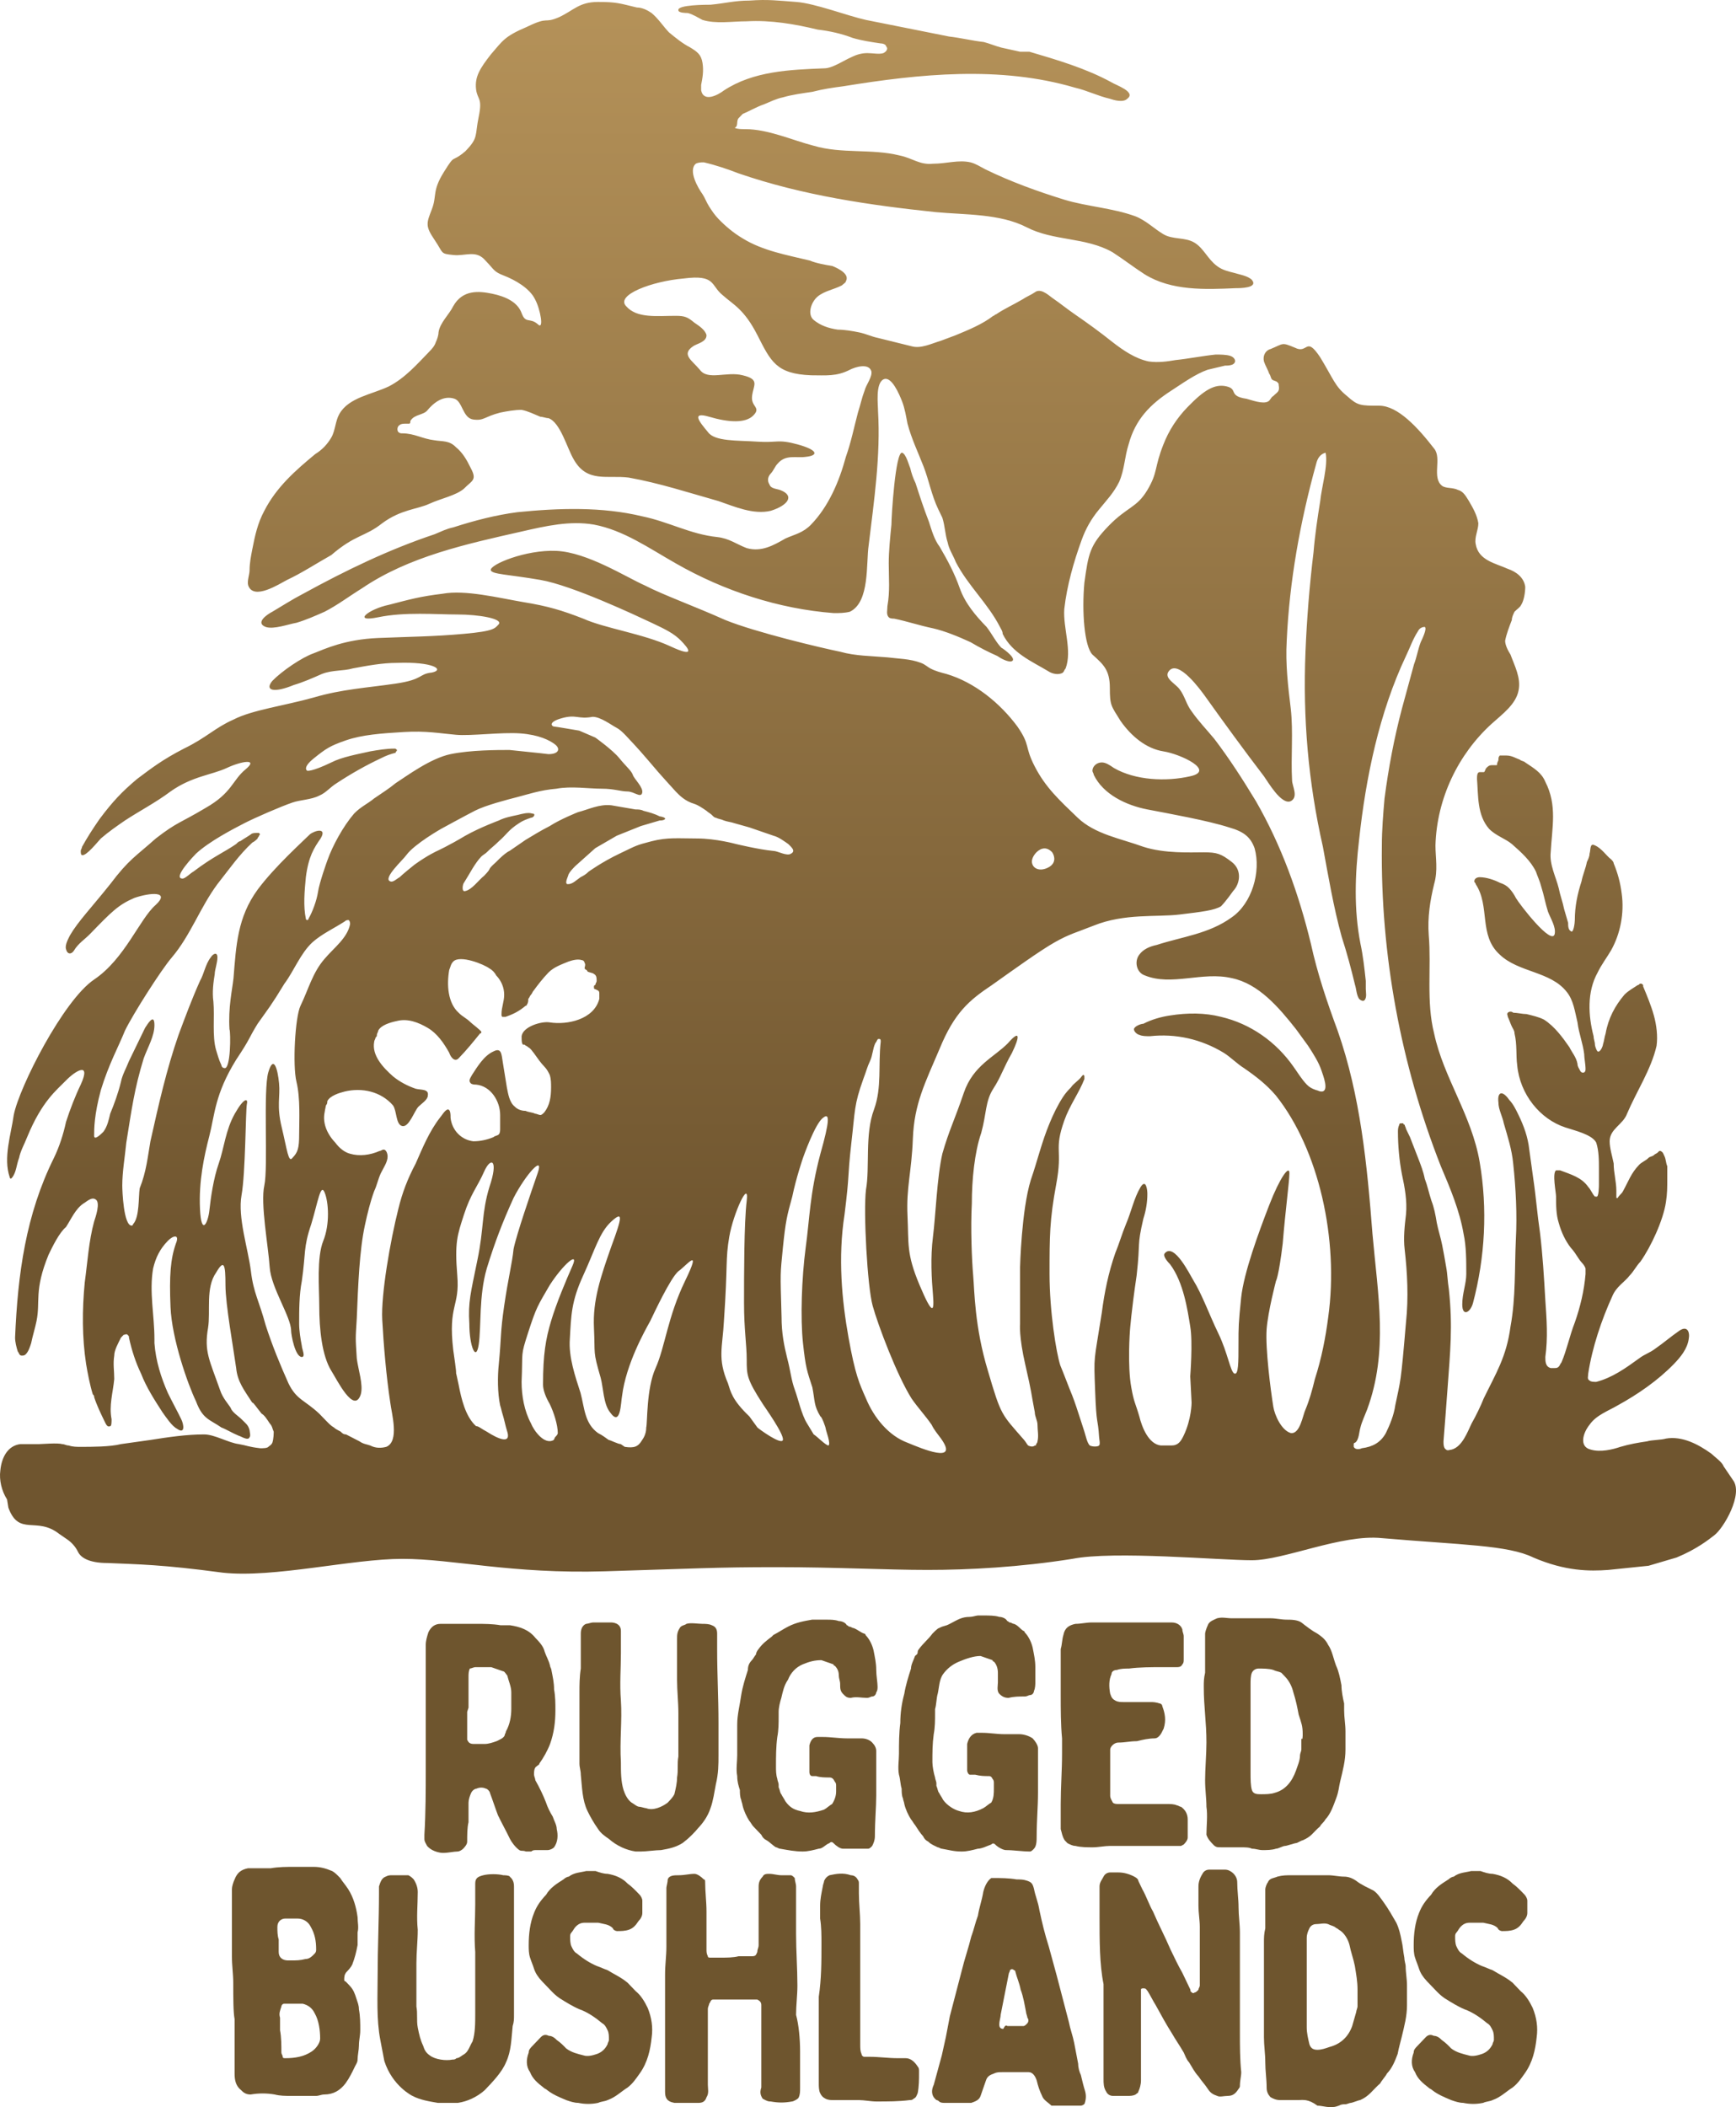 <svg width="136" height="165" viewBox="0 0 136 165" fill="none" xmlns="http://www.w3.org/2000/svg">
    <path
        d="M69.625 48.336C69.415 48.119 69.52 47.794 69.52 47.47C69.73 46.279 69.625 45.304 69.625 44.113C69.625 43.139 69.73 42.164 69.835 41.081C69.835 40.432 70.15 35.343 70.675 35.451C70.99 35.559 71.2 36.425 71.305 36.642C71.41 37.075 71.515 37.4 71.725 37.833C72.04 38.808 72.355 39.782 72.775 40.865C72.985 41.514 73.195 42.272 73.614 42.814C74.244 43.897 74.769 44.871 75.189 46.062C75.609 47.253 76.449 48.228 77.289 49.094C77.709 49.635 78.023 50.285 78.443 50.718C78.653 50.826 79.808 51.692 79.178 51.801C78.863 51.801 78.443 51.584 78.128 51.368C77.394 51.043 76.764 50.718 76.029 50.285C75.084 49.852 74.034 49.419 73.09 49.202C72.04 48.986 71.095 48.661 70.045 48.444C69.94 48.444 69.73 48.444 69.625 48.336ZM29.945 40.973C31.414 39.89 32.674 39.89 33.619 39.457C34.564 39.024 35.718 38.808 36.348 38.266C36.978 37.617 37.398 37.617 36.873 36.642C36.558 35.992 36.243 35.451 35.718 35.018C35.194 34.477 34.669 34.585 34.039 34.477C33.094 34.368 32.464 33.935 31.519 33.935C31.414 33.935 31.309 33.935 31.204 33.827C31.099 33.719 31.099 33.394 31.309 33.285C31.414 33.177 31.624 33.177 31.834 33.177C31.939 33.177 31.939 33.177 32.044 33.177C32.149 33.177 32.149 33.069 32.149 32.961C32.464 32.419 33.199 32.528 33.514 32.094C34.249 31.228 34.983 31.012 35.613 31.228C36.243 31.445 36.243 32.744 37.083 32.852C37.923 32.961 37.923 32.636 39.182 32.311C39.707 32.203 40.337 32.094 40.862 32.094C41.387 32.203 41.807 32.419 42.332 32.636C42.542 32.636 42.752 32.744 42.962 32.744C43.906 33.069 44.431 35.126 44.956 35.992C46.006 37.833 47.581 37.184 49.26 37.4C51.675 37.833 53.984 38.591 56.294 39.241C57.553 39.674 59.023 40.324 60.388 39.999C61.752 39.566 62.277 38.808 61.122 38.374C60.807 38.266 60.388 38.266 60.283 37.941C60.073 37.617 60.178 37.292 60.388 37.075C60.597 36.859 60.703 36.534 60.912 36.317C61.542 35.559 62.382 35.884 63.117 35.776C64.167 35.668 64.062 35.234 62.487 34.801C60.912 34.368 60.912 34.693 59.338 34.585C57.763 34.477 55.979 34.585 55.454 33.827C54.824 33.069 54.089 32.203 55.559 32.636C57.028 33.069 58.393 33.177 59.023 32.528C59.653 31.878 58.813 31.878 58.918 31.012C59.023 30.145 59.548 29.712 58.183 29.388C56.923 29.063 55.454 29.821 54.824 28.954C54.194 28.197 53.354 27.764 54.299 27.114C54.614 26.897 55.349 26.789 55.349 26.248C55.244 25.814 54.719 25.49 54.404 25.273C53.879 24.84 53.669 24.732 52.934 24.732C51.465 24.732 49.89 24.948 49.05 23.974C48.21 23.108 51.045 22.025 53.564 21.808C56.084 21.483 55.664 22.35 56.608 23.108C57.448 23.866 58.288 24.19 59.338 26.248C60.388 28.305 60.807 29.279 63.537 29.388C64.692 29.388 65.531 29.496 66.581 28.954C67.001 28.738 68.051 28.413 68.261 29.063C68.366 29.496 67.841 30.145 67.736 30.579C67.526 31.12 67.421 31.661 67.211 32.311C66.896 33.502 66.686 34.585 66.266 35.776C65.741 37.725 64.901 39.674 63.537 41.081C62.907 41.731 62.277 41.839 61.542 42.164C60.597 42.706 59.653 43.247 58.498 42.922C57.658 42.597 57.133 42.164 56.188 42.056C54.089 41.839 52.409 40.865 50.31 40.432C47.161 39.674 43.801 39.782 40.547 40.107C38.868 40.324 37.188 40.757 35.508 41.298C34.983 41.406 34.564 41.623 34.039 41.839C30.47 43.03 27.11 44.654 23.751 46.495C22.911 46.928 22.072 47.47 21.337 47.903C20.917 48.119 19.972 48.769 20.812 49.094C21.442 49.31 22.596 48.877 23.226 48.769C23.961 48.552 24.696 48.228 25.431 47.903C26.48 47.361 27.32 46.712 28.37 46.062C32.044 43.572 36.558 42.597 40.862 41.623C42.752 41.19 44.641 40.757 46.531 41.081C48.84 41.514 50.835 42.922 52.934 44.113C56.713 46.279 61.017 47.686 65.321 48.011C65.741 48.011 66.161 48.011 66.581 47.903C68.156 47.145 67.841 44.113 68.051 42.706C68.471 39.241 68.996 35.668 68.786 32.203C68.786 31.661 68.576 30.037 69.206 29.712C69.835 29.388 70.465 30.904 70.675 31.445C70.885 31.986 70.99 32.636 71.095 33.177C71.41 34.368 71.935 35.451 72.355 36.534C72.775 37.617 72.985 38.808 73.51 39.89C73.614 40.107 73.719 40.324 73.824 40.54C74.034 41.19 74.034 41.839 74.244 42.489C74.349 43.03 74.664 43.464 74.874 44.005C75.819 45.846 77.394 47.253 78.338 49.094C78.443 49.31 78.548 49.419 78.548 49.635C79.283 51.151 80.858 51.801 82.117 52.559C82.432 52.775 82.957 52.883 83.272 52.667C83.377 52.559 83.377 52.45 83.482 52.342C84.007 50.934 83.272 49.202 83.377 47.686C83.587 45.846 84.112 44.005 84.742 42.272C85.057 41.406 85.477 40.648 86.106 39.89C86.631 39.241 87.261 38.591 87.681 37.725C88.101 36.75 88.101 35.776 88.416 34.801C88.941 32.852 90.096 31.661 91.775 30.579C92.615 30.037 93.665 29.279 94.609 28.954C95.029 28.846 95.554 28.738 95.974 28.63C96.184 28.63 96.394 28.63 96.604 28.521C96.919 28.305 96.709 27.98 96.394 27.872C96.079 27.764 95.554 27.764 95.239 27.764C94.19 27.872 93.14 28.088 92.09 28.197C91.46 28.305 90.725 28.413 89.991 28.305C88.941 28.088 87.996 27.439 87.156 26.789C86.212 26.031 85.162 25.273 84.217 24.623C83.587 24.19 83.062 23.757 82.432 23.324C82.013 22.999 81.488 22.566 81.068 22.891C80.753 23.108 80.438 23.216 80.123 23.432C79.388 23.866 78.653 24.19 78.023 24.623C77.918 24.623 77.918 24.732 77.813 24.732C76.974 25.381 75.924 25.814 74.874 26.248L73.719 26.681C72.985 26.897 72.145 27.33 71.41 27.114C70.57 26.897 69.625 26.681 68.786 26.464C68.261 26.356 67.841 26.139 67.316 26.031C66.791 25.923 66.161 25.814 65.636 25.814C64.901 25.706 64.272 25.49 63.747 25.057C63.222 24.623 63.537 23.649 64.062 23.216C64.587 22.783 65.321 22.674 65.951 22.35C66.056 22.241 66.266 22.133 66.266 22.025C66.581 21.483 65.741 21.05 65.216 20.834C64.587 20.726 63.957 20.617 63.432 20.401C61.647 19.968 59.758 19.643 58.183 18.668C57.448 18.235 56.818 17.694 56.294 17.152C55.979 16.828 55.769 16.503 55.559 16.178C55.349 15.853 55.244 15.528 55.034 15.204C54.719 14.77 53.879 13.363 54.509 12.821C54.719 12.713 54.929 12.713 55.139 12.713C56.084 12.93 57.028 13.255 57.868 13.579C62.907 15.312 68.156 16.07 73.299 16.611C75.609 16.828 78.338 16.719 80.438 17.802C82.537 18.885 85.057 18.56 87.156 19.751C87.996 20.292 88.836 20.942 89.676 21.483C91.775 22.783 94.4 22.674 96.814 22.566C97.129 22.566 98.599 22.566 98.074 21.917C97.759 21.592 97.024 21.483 96.709 21.375C96.289 21.267 95.764 21.159 95.344 20.834C94.609 20.292 94.295 19.426 93.56 18.993C92.825 18.56 91.88 18.777 91.145 18.343C90.41 17.91 89.781 17.261 88.941 16.936C87.156 16.286 85.162 16.178 83.377 15.637C81.278 14.987 79.178 14.229 77.184 13.255C76.764 13.038 76.449 12.821 76.029 12.713C75.084 12.497 74.139 12.821 73.09 12.821C72.04 12.93 71.515 12.388 70.465 12.172C68.261 11.63 65.951 12.063 63.747 11.414C62.067 10.981 60.178 10.114 58.393 10.114C58.078 10.114 57.763 10.114 57.553 10.006C57.868 9.898 57.658 9.465 57.868 9.248C57.973 9.14 58.078 9.032 58.183 8.923C58.708 8.707 59.233 8.382 59.863 8.166C60.388 7.949 60.807 7.732 61.332 7.624C62.067 7.408 62.907 7.299 63.642 7.191C64.482 6.974 65.216 6.866 66.056 6.758C72.04 5.783 78.338 5.134 84.217 6.866C85.162 7.083 86.001 7.516 86.946 7.732C87.261 7.841 87.996 8.057 88.311 7.732C89.046 7.191 87.366 6.65 87.051 6.433C85.057 5.35 82.852 4.701 80.648 4.051C80.333 4.051 80.123 4.051 79.913 4.051C79.388 3.943 78.968 3.834 78.443 3.726C78.023 3.618 77.499 3.401 77.079 3.293C76.134 3.185 75.294 2.968 74.349 2.86C72.145 2.427 70.045 1.994 67.841 1.561C66.371 1.236 63.852 0.261 62.382 0.153C60.912 0.045 60.178 -0.063 58.708 0.045C57.553 0.045 56.818 0.261 55.664 0.37C55.349 0.37 53.039 0.37 53.144 0.803C53.144 1.019 53.774 1.019 53.879 1.019C54.299 1.128 54.614 1.344 55.034 1.561C56.084 1.886 57.343 1.669 58.498 1.669C60.388 1.561 62.277 1.886 64.062 2.319C65.007 2.427 65.951 2.643 66.791 2.968C67.526 3.185 68.261 3.293 68.996 3.401C69.206 3.401 69.415 3.51 69.415 3.618C69.625 3.834 69.415 4.051 69.206 4.159C68.891 4.268 68.366 4.159 67.946 4.159C67.526 4.159 67.106 4.268 66.686 4.484C66.161 4.701 65.216 5.35 64.587 5.35C61.857 5.459 59.023 5.567 56.713 7.083C56.294 7.408 55.139 8.057 54.929 7.083C54.929 6.974 54.929 6.758 54.929 6.65C55.034 6.108 55.139 5.567 55.034 4.917C54.929 4.268 54.614 4.051 54.089 3.726C53.459 3.401 52.934 2.968 52.409 2.535C51.989 2.102 51.57 1.452 51.045 1.019C50.73 0.803 50.31 0.586 49.89 0.586C48.525 0.261 48.315 0.153 46.846 0.153C45.376 0.153 44.956 0.803 43.801 1.344C42.542 1.886 43.067 1.236 41.282 2.102C39.498 2.86 39.392 3.185 38.448 4.268C37.608 5.35 37.188 6 37.293 6.974C37.398 7.841 37.818 7.624 37.503 9.14C37.188 10.656 37.503 10.764 36.453 11.847C35.298 12.821 35.718 11.955 34.774 13.471C33.829 14.987 34.249 15.312 33.829 16.395C33.409 17.477 33.304 17.694 34.039 18.777C34.774 19.859 34.459 19.859 35.508 19.968C36.453 20.076 37.293 19.535 38.028 20.401C38.763 21.159 38.658 21.267 39.498 21.592C40.337 21.917 41.492 22.566 41.912 23.432C42.332 24.19 42.647 25.923 42.122 25.381C41.492 24.84 41.177 25.381 40.862 24.515C40.547 23.649 39.602 23.216 38.553 22.999C37.503 22.783 36.243 22.674 35.508 23.974C35.194 24.623 34.459 25.273 34.354 26.031C34.354 26.248 34.249 26.572 34.144 26.789C34.039 27.114 33.829 27.33 33.619 27.547C32.674 28.521 31.729 29.604 30.47 30.254C29.105 30.904 27.32 31.12 26.585 32.419C26.271 32.961 26.271 33.719 25.956 34.26C25.641 34.801 25.221 35.234 24.696 35.559C23.121 36.859 21.652 38.158 20.707 39.999C20.182 40.973 19.972 41.948 19.762 43.03C19.657 43.572 19.552 44.113 19.552 44.654C19.552 44.979 19.342 45.521 19.447 45.846C19.867 47.037 21.862 45.737 22.491 45.412C23.646 44.871 24.801 44.113 25.956 43.464C27.845 41.839 28.58 42.056 29.945 40.973ZM0.552 117.416C0.132 116.766 -0.078 115.9 0.027 115.142C0.132 114.059 0.657 113.193 1.601 113.085C2.126 113.085 2.546 113.085 3.071 113.085C3.281 113.085 4.541 112.977 4.856 113.085C5.066 113.085 5.171 113.193 5.38 113.193C5.695 113.301 6.01 113.301 6.325 113.301C7.165 113.301 8.635 113.301 9.475 113.085C10.209 112.977 11.049 112.868 11.784 112.76C13.149 112.543 14.618 112.327 15.983 112.327C16.823 112.327 17.873 112.977 18.712 113.085C19.342 113.193 19.447 113.301 20.392 113.41C20.602 113.41 20.917 113.41 21.022 113.301C21.127 113.193 21.232 113.193 21.337 112.977C21.442 112.652 21.442 112.219 21.442 112.11C21.337 111.894 21.337 111.677 21.127 111.461C20.917 111.136 20.707 110.811 20.497 110.703C19.972 110.053 19.867 109.837 19.762 109.837C19.132 108.862 18.607 108.212 18.502 107.13C18.293 105.614 17.663 102.149 17.663 100.633C17.663 99.009 17.558 98.576 16.928 99.659C16.088 100.85 16.508 102.69 16.298 103.99C15.983 105.83 16.403 106.48 17.243 108.862C17.453 109.512 17.977 110.053 18.082 110.27C18.188 110.594 18.712 110.919 18.922 111.136C19.237 111.461 19.447 111.569 19.552 112.002C19.552 112.11 19.657 112.435 19.552 112.543C19.447 112.868 18.817 112.435 18.712 112.435C18.188 112.219 17.663 111.894 17.348 111.786C16.403 111.136 15.878 111.136 15.353 109.728C14.723 108.429 13.464 104.856 13.359 102.366C13.254 99.875 13.359 98.576 13.778 97.385C14.093 96.627 13.569 96.735 13.149 97.168C12.519 97.818 12.204 98.468 11.994 99.334C11.679 101.174 12.099 103.015 12.099 104.856C12.099 104.964 12.099 105.072 12.099 105.181C12.204 106.588 12.624 107.888 13.149 109.079C13.464 109.728 13.883 110.486 14.198 111.136C14.408 111.569 14.513 112.327 13.883 111.894C13.464 111.677 13.044 111.028 12.729 110.594C12.099 109.62 11.469 108.646 11.049 107.563C10.629 106.697 10.314 105.722 10.104 104.748C10.104 104.639 10.104 104.639 9.999 104.531C9.894 104.423 9.789 104.531 9.684 104.531C9.579 104.639 9.579 104.639 9.475 104.748C9.265 105.181 8.95 105.722 8.95 106.155C8.845 106.805 8.95 107.346 8.95 107.996C8.845 109.079 8.53 110.053 8.74 111.136C8.74 111.352 8.74 111.677 8.635 111.677C8.425 111.786 8.32 111.569 8.215 111.352C7.9 110.703 7.585 110.053 7.375 109.403C7.375 109.295 7.375 109.295 7.27 109.187C7.06 108.537 6.85 107.454 6.745 106.805C6.43 104.748 6.43 102.582 6.64 100.417C6.85 98.901 6.955 97.168 7.375 95.652C7.48 95.328 7.9 94.137 7.48 93.92C7.165 93.703 6.745 94.137 6.535 94.245C5.905 94.678 5.59 95.436 5.171 96.085C4.646 96.519 4.121 97.601 3.806 98.251C2.651 101.066 3.176 101.932 2.861 103.448C2.756 103.99 2.546 104.639 2.441 105.181C2.336 105.506 2.231 105.83 2.021 106.047C1.916 106.155 1.811 106.155 1.706 106.155C1.496 106.155 1.496 105.939 1.391 105.83C1.286 105.506 1.181 105.072 1.181 104.748C1.391 99.767 2.021 95.111 4.226 90.672C4.646 89.805 4.961 88.831 5.171 87.857C5.485 86.882 5.905 85.799 6.325 84.933C7.165 83.092 5.905 83.85 5.171 84.608C4.436 85.366 3.281 86.232 2.126 89.048C1.916 89.589 1.601 90.13 1.496 90.672C1.286 91.213 1.286 91.754 0.972 92.188L0.867 92.296C0.762 92.296 0.762 92.188 0.762 92.188C0.237 90.672 0.867 88.831 1.077 87.315C1.496 85.15 4.961 78.328 7.375 76.704C9.789 75.08 10.944 71.94 12.204 70.857C13.359 69.775 11.784 69.883 10.524 70.316C9.265 70.857 8.74 71.399 7.06 73.131C6.64 73.564 6.115 73.889 5.8 74.43C5.59 74.755 5.276 74.755 5.171 74.322C5.066 73.997 5.38 73.456 5.485 73.239C6.115 72.157 7.165 71.074 8.635 69.233C10.104 67.284 10.629 67.068 12.204 65.66C13.883 64.361 14.093 64.469 16.088 63.278C18.188 62.087 18.188 61.112 19.237 60.246C20.287 59.38 18.922 59.597 17.768 60.138C16.613 60.679 15.038 60.788 13.359 61.979C12.204 62.845 10.944 63.495 9.789 64.252C9.16 64.686 8.53 65.119 7.9 65.66C7.69 65.877 6.745 67.068 6.43 66.959C6.325 66.959 6.325 66.743 6.325 66.635C6.325 66.526 6.43 66.418 6.43 66.31C6.85 65.552 7.27 64.902 7.795 64.144C8.845 62.737 9.579 61.979 10.734 61.004C11.889 60.138 12.729 59.488 14.408 58.622C16.193 57.756 16.823 56.998 18.293 56.348C19.762 55.59 22.282 55.266 24.591 54.616C26.796 53.966 28.79 53.858 30.994 53.533C33.199 53.208 32.779 52.775 33.829 52.667C34.879 52.45 33.934 51.801 31.099 51.909C29.945 51.909 28.79 52.126 27.635 52.342C26.9 52.559 26.061 52.45 25.221 52.775C24.486 53.1 23.751 53.425 23.016 53.641C21.442 54.291 20.707 54.075 21.337 53.317C22.072 52.559 23.646 51.476 24.591 51.151C25.431 50.826 27.005 50.068 29.63 49.96C32.254 49.852 33.934 49.852 36.348 49.635C38.763 49.419 38.763 49.202 39.078 48.877C39.392 48.444 37.503 48.119 35.823 48.119C34.144 48.119 31.729 47.903 29.63 48.336C27.53 48.769 28.895 47.686 30.47 47.361C32.149 46.928 32.884 46.712 34.669 46.495C36.453 46.17 39.078 46.82 40.967 47.145C42.962 47.47 44.011 47.794 45.691 48.444C47.371 49.202 50.415 49.635 52.514 50.61C54.614 51.584 53.879 50.718 53.354 50.177C52.829 49.635 52.2 49.31 51.045 48.769C49.89 48.228 44.851 45.846 42.332 45.412C39.812 44.979 38.553 44.979 38.448 44.654C38.343 44.221 41.177 43.03 43.592 43.139C46.006 43.247 49.05 45.196 50.52 45.846C51.989 46.603 54.404 47.47 56.818 48.552C59.233 49.527 64.272 50.718 65.846 51.043C67.001 51.368 68.261 51.368 69.52 51.476C70.36 51.584 71.305 51.584 72.145 51.909C72.46 52.017 72.67 52.234 72.88 52.342C73.299 52.559 73.719 52.667 74.139 52.775C76.344 53.425 78.338 55.049 79.703 56.89C80.753 58.406 80.228 58.406 81.068 60.03C81.907 61.654 82.957 62.628 84.427 64.036C85.792 65.335 87.786 65.66 89.571 66.31C91.25 66.851 93.245 66.743 94.295 66.743C95.344 66.743 95.659 66.851 96.499 67.501C97.339 68.15 97.129 69.233 96.604 69.775C96.604 69.775 96.079 70.532 95.659 70.966C95.134 71.29 94.19 71.399 92.405 71.615C90.62 71.832 88.101 71.507 85.687 72.481C84.322 73.023 83.797 73.131 82.642 73.781C81.488 74.43 79.388 75.946 77.709 77.137C75.924 78.328 74.769 79.303 73.614 82.118C72.46 84.825 71.62 86.449 71.515 89.156C71.41 91.863 70.99 92.945 71.095 95.219C71.2 97.385 70.99 98.143 72.04 100.633C73.09 103.123 73.195 102.69 73.09 101.391C72.985 100.2 72.88 98.468 73.09 96.843C73.299 95.219 73.404 92.188 73.824 90.347C74.349 88.506 74.769 87.748 75.504 85.583C76.239 83.417 77.918 82.768 78.968 81.685C79.913 80.602 79.913 81.143 79.283 82.443C78.548 83.742 78.443 84.283 77.813 85.258C77.184 86.232 77.289 87.207 76.869 88.723C76.344 90.239 76.134 92.404 76.134 94.245C76.029 96.194 76.134 98.684 76.239 99.875C76.344 101.066 76.344 103.881 77.394 107.346C78.443 110.919 78.443 110.703 80.228 112.76C80.333 112.868 80.438 113.085 80.543 113.193C80.753 113.301 80.963 113.301 81.068 113.193C81.173 113.193 81.173 113.193 81.173 113.085C81.278 112.977 81.278 112.868 81.278 112.868C81.383 112.435 81.278 112.002 81.278 111.569C81.278 111.244 81.068 110.919 81.068 110.594C80.753 108.97 80.858 109.187 80.333 106.913C79.808 104.639 79.913 103.665 79.913 103.665V99.225C79.913 99.225 80.018 94.786 80.753 92.404C81.278 90.888 81.593 89.481 82.222 87.965C82.537 87.207 82.852 86.557 83.272 85.908C83.482 85.583 83.692 85.366 83.902 85.15C84.112 84.825 84.532 84.608 84.742 84.283L84.847 84.175C84.952 84.175 84.952 84.283 84.952 84.283C84.952 84.392 84.952 84.392 84.952 84.5C84.532 85.583 83.797 86.557 83.377 87.748C82.537 90.13 83.272 89.914 82.747 92.729C82.222 95.544 82.222 96.843 82.222 99.767C82.222 102.69 82.747 105.939 83.062 106.913C83.377 107.671 83.692 108.537 84.007 109.295C84.217 109.837 84.427 110.486 84.637 111.136C84.742 111.461 84.847 111.786 84.952 112.11C85.057 112.435 85.162 112.977 85.372 113.193C85.582 113.301 86.001 113.301 86.106 113.193C86.212 113.085 86.106 112.652 86.106 112.543C86.001 110.919 85.897 111.786 85.792 108.862C85.687 106.047 85.687 106.805 86.316 102.799C86.526 101.174 86.841 99.659 87.366 98.143C87.681 97.385 87.891 96.627 88.206 95.869C88.626 94.894 88.836 93.812 89.361 92.945C89.781 92.296 89.886 93.162 89.886 93.487C89.886 94.137 89.781 94.786 89.571 95.436C89.046 97.71 89.361 97.06 89.046 99.875C88.626 102.69 88.521 104.206 88.521 104.206C88.521 104.206 88.311 106.913 88.626 108.646C88.836 109.837 88.941 109.837 89.256 110.919C89.466 111.786 89.991 113.085 90.935 113.193C91.04 113.193 91.25 113.193 91.355 113.193C91.565 113.193 91.565 113.193 91.775 113.193C92.3 113.193 92.51 112.868 92.72 112.435C93.35 111.136 93.35 109.837 93.35 109.837L93.245 107.779C93.245 107.779 93.455 105.072 93.245 103.881C93.035 102.582 92.72 100.417 91.67 99.009C91.565 98.901 91.04 98.359 91.25 98.143C91.985 97.277 93.245 99.875 93.455 100.2C94.19 101.391 94.715 102.907 95.449 104.423C96.184 105.939 96.394 107.454 96.709 107.563C97.024 107.671 97.024 106.697 97.024 105.289C97.024 103.881 97.024 103.665 97.234 101.608C97.444 99.659 98.599 96.519 99.438 94.353C100.278 92.188 101.013 91.213 101.013 91.863C101.013 92.512 100.698 94.786 100.488 97.385C100.173 99.983 99.963 100.308 99.963 100.308C99.963 100.308 99.333 102.69 99.228 104.098C99.123 105.614 99.543 108.862 99.753 110.161C99.858 110.811 100.383 112.002 101.118 112.219C101.853 112.327 102.063 110.811 102.273 110.378C102.588 109.62 102.798 108.862 103.008 107.996C103.532 106.372 103.847 104.748 104.057 103.123C104.897 97.06 103.322 90.022 99.963 85.799C99.228 84.933 98.389 84.284 97.444 83.634C96.919 83.309 96.394 82.768 95.869 82.443C94.085 81.36 92.09 80.927 90.096 81.143C89.781 81.143 89.466 81.143 89.256 81.035C89.151 81.035 88.836 80.819 88.836 80.602C88.836 80.385 89.361 80.169 89.571 80.169C90.201 79.844 90.935 79.628 91.67 79.519C93.035 79.303 94.4 79.303 95.659 79.628C97.969 80.169 99.963 81.577 101.328 83.525C101.643 83.959 101.958 84.5 102.378 84.933C102.588 85.15 102.798 85.258 103.112 85.366C103.217 85.366 103.322 85.475 103.532 85.475C104.162 85.475 103.637 84.175 103.532 83.85C103.322 83.201 102.903 82.551 102.483 81.901C102.168 81.468 101.853 81.035 101.538 80.602C100.173 78.87 98.599 77.029 96.499 76.596C94.19 76.055 91.775 77.246 89.676 76.379C89.046 76.163 88.836 75.297 89.256 74.755C89.571 74.322 90.096 74.106 90.62 73.997C92.615 73.348 94.715 73.131 96.499 71.832C98.074 70.749 98.808 68.259 98.284 66.418C97.969 65.552 97.444 65.119 96.289 64.794C94.609 64.252 91.565 63.711 89.886 63.386C88.206 63.061 86.421 62.195 85.687 60.679C85.687 60.571 85.582 60.463 85.582 60.355C85.582 60.03 85.897 59.705 86.316 59.705C86.631 59.705 86.946 59.921 87.261 60.138C88.941 61.112 91.355 61.221 93.245 60.788C95.239 60.355 92.51 59.055 91.145 58.839C89.781 58.622 88.626 57.648 87.786 56.457C87.051 55.266 86.946 55.266 86.946 53.858C86.946 52.45 86.421 52.017 85.582 51.259C84.952 50.61 84.742 47.903 84.952 45.629C85.267 43.355 85.372 42.706 86.841 41.19C88.311 39.674 89.046 39.782 89.886 38.374C90.725 36.967 90.41 36.642 91.145 34.801C91.565 33.719 92.195 32.744 93.035 31.878C94.295 30.579 95.134 30.037 96.079 30.254C97.024 30.47 96.184 31.012 97.654 31.228C98.074 31.337 98.913 31.661 99.333 31.445C99.543 31.337 99.543 31.12 99.753 31.012C100.068 30.687 100.278 30.687 100.173 30.145C100.173 30.037 100.173 30.037 100.068 29.929C99.963 29.821 99.753 29.821 99.648 29.712C99.543 29.604 99.543 29.388 99.438 29.279C99.333 28.954 99.123 28.63 99.019 28.305C98.913 27.872 99.123 27.439 99.543 27.33C100.593 26.897 100.383 26.789 101.433 27.222C102.483 27.764 102.273 26.248 103.427 27.98C104.477 29.712 104.582 30.254 105.527 31.012C106.367 31.77 106.577 31.77 108.046 31.77C109.516 31.77 111.091 33.502 112.35 35.126C112.98 35.884 112.14 37.4 112.98 38.05C113.295 38.266 113.82 38.158 114.24 38.374C114.66 38.483 114.87 38.916 115.08 39.241C115.395 39.782 115.71 40.324 115.815 40.973C115.815 41.514 115.5 42.056 115.605 42.597C115.815 43.897 117.179 44.113 118.124 44.546C118.754 44.763 119.384 45.196 119.489 45.954C119.489 46.387 119.384 47.037 119.174 47.361C119.069 47.578 118.859 47.686 118.649 47.903C118.544 48.119 118.439 48.336 118.439 48.552C118.229 49.094 118.019 49.635 117.914 50.177C117.914 50.501 118.124 50.934 118.334 51.259C118.649 52.126 119.174 53.1 118.964 54.075C118.754 55.157 117.704 55.915 116.864 56.673C114.24 59.055 112.56 62.52 112.455 66.201C112.455 67.176 112.665 68.15 112.35 69.233C112.035 70.532 111.825 71.832 111.93 73.239C112.14 75.73 111.72 78.437 112.35 80.927C113.085 84.392 115.29 87.315 115.919 90.997C116.549 94.678 116.339 98.468 115.395 102.041C115.185 102.799 114.555 103.123 114.555 102.149C114.555 101.283 114.87 100.525 114.87 99.767C114.87 98.684 114.87 97.601 114.66 96.627C114.345 94.786 113.61 93.054 112.875 91.321C109.726 83.309 108.151 74.755 108.256 66.201C108.256 65.01 108.361 63.711 108.466 62.52C108.781 60.138 109.201 57.864 109.831 55.482C110.146 54.291 110.461 53.208 110.776 52.017C110.986 51.476 111.091 50.826 111.301 50.285C111.406 50.068 111.825 49.202 111.615 49.094C111.406 49.094 111.196 49.202 111.091 49.419C110.671 50.068 110.461 50.718 110.146 51.368C108.046 55.807 106.997 60.896 106.472 65.768C106.157 68.475 106.052 71.182 106.577 73.889C106.787 74.864 106.892 75.838 106.997 76.812C106.997 77.029 106.997 77.246 106.997 77.462C106.997 77.679 107.102 78.112 106.892 78.328C106.787 78.437 106.577 78.328 106.472 78.22C106.262 77.895 106.262 77.462 106.157 77.137C105.842 75.838 105.527 74.647 105.107 73.348C104.477 71.074 104.057 68.584 103.637 66.31C102.483 61.221 102.063 56.24 102.273 51.043C102.378 48.444 102.588 45.846 102.903 43.247C103.008 41.948 103.217 40.54 103.427 39.241C103.532 38.158 104.057 36.425 103.847 35.451C103.427 35.559 103.217 35.884 103.112 36.317C101.853 40.865 101.013 45.521 100.803 50.177C100.698 52.017 100.908 53.75 101.118 55.482C101.328 57.323 101.118 59.272 101.223 61.112C101.223 61.545 101.748 62.412 101.118 62.737C100.383 63.061 99.333 61.221 99.019 60.788C97.444 58.73 95.869 56.565 94.4 54.508C94.085 54.075 92.3 51.584 91.565 52.559C91.145 53.1 92.09 53.533 92.405 53.966C92.825 54.508 92.93 55.157 93.35 55.699C93.875 56.457 94.504 57.106 95.134 57.864C96.289 59.38 97.339 61.004 98.389 62.737C100.383 66.201 101.748 69.991 102.693 73.889C103.217 76.271 103.952 78.437 104.792 80.71C106.577 85.799 107.102 91.213 107.521 96.627C107.941 101.391 108.781 105.83 107.102 110.378C106.892 110.919 106.682 111.352 106.577 111.786C106.472 112.11 106.472 112.76 106.157 112.977C106.157 112.977 106.052 112.977 106.052 113.085C106.052 113.193 106.052 113.193 106.052 113.301C106.157 113.518 106.472 113.518 106.682 113.41C107.521 113.301 108.151 112.977 108.571 112.219C108.886 111.569 109.201 110.811 109.306 110.053C109.726 107.996 109.726 108.537 110.146 103.557C110.356 101.608 110.251 99.659 110.041 97.818C109.936 96.952 110.041 95.977 110.146 95.111C110.251 94.028 110.041 92.945 109.831 91.971C109.621 90.888 109.516 89.697 109.516 88.615C109.516 88.506 109.516 88.29 109.621 88.073C109.621 87.965 109.726 87.965 109.726 87.965C109.831 87.965 109.936 87.965 109.936 87.965C109.936 87.965 109.936 88.073 110.041 88.073C110.041 88.181 110.146 88.29 110.146 88.398C110.251 88.615 110.356 88.831 110.461 89.048C110.671 89.589 110.881 90.13 111.091 90.672C111.301 91.213 111.511 91.754 111.615 92.296C111.825 92.837 111.93 93.379 112.14 94.028C112.35 94.57 112.455 95.111 112.56 95.761C112.665 96.302 112.875 96.952 112.98 97.493C113.085 98.034 113.19 98.576 113.295 99.225C113.4 99.767 113.4 100.308 113.505 100.958C113.82 103.881 113.61 105.83 113.4 108.754C113.295 110.161 113.19 111.569 113.085 112.868C113.085 113.085 113.085 113.41 113.295 113.518C113.4 113.626 113.61 113.518 113.715 113.518C114.555 113.301 114.975 112.11 115.29 111.461C115.605 110.919 116.024 110.053 116.234 109.512C117.179 107.563 118.019 106.263 118.334 103.881C118.754 101.608 118.649 99.334 118.754 97.06C118.859 95.111 118.754 93.054 118.544 91.105C118.439 90.022 118.124 89.048 117.809 87.965C117.704 87.423 117.389 86.882 117.389 86.341C117.284 85.475 117.704 85.366 118.229 86.124C118.544 86.449 118.754 86.882 118.964 87.315C119.384 88.181 119.699 89.048 119.804 90.022C119.909 90.78 120.014 91.538 120.118 92.296C120.328 93.703 120.433 95.111 120.643 96.519C120.853 98.251 120.958 99.983 121.063 101.824C121.168 103.34 121.273 104.748 121.063 106.263C121.063 106.588 121.063 107.021 121.483 107.13C121.588 107.13 121.693 107.13 121.798 107.13C121.903 107.13 122.008 107.13 122.113 107.021C122.218 106.913 122.218 106.805 122.323 106.697C122.743 105.722 122.953 104.639 123.373 103.557C123.793 102.366 124.108 101.066 124.213 99.767C124.213 99.659 124.213 99.442 124.213 99.334C124.108 99.009 123.898 98.901 123.688 98.576C123.478 98.251 123.268 97.926 123.058 97.71C122.638 97.168 122.323 96.519 122.113 95.761C121.903 95.111 121.903 94.353 121.903 93.703C121.903 93.379 121.588 91.863 121.903 91.646C122.008 91.646 122.113 91.646 122.218 91.646C123.058 91.971 123.898 92.188 124.422 92.945C124.632 93.162 124.737 93.487 124.947 93.703C124.947 93.703 124.947 93.703 125.052 93.703C125.262 93.812 125.262 92.837 125.262 92.729C125.262 92.296 125.262 91.971 125.262 91.538C125.262 90.888 125.262 90.13 125.052 89.481C124.737 88.831 123.268 88.506 122.638 88.29C120.643 87.64 119.069 85.691 118.859 83.417C118.754 82.659 118.859 81.793 118.649 80.927C118.649 80.71 118.544 80.602 118.439 80.385C118.334 80.169 118.229 79.844 118.124 79.628C118.124 79.519 118.019 79.411 118.124 79.303C118.229 79.195 118.439 79.195 118.544 79.303C118.859 79.303 119.279 79.411 119.594 79.411C120.014 79.519 120.538 79.628 120.958 79.844C121.798 80.385 122.428 81.252 122.953 82.01C123.163 82.443 123.478 82.768 123.583 83.309C123.583 83.525 123.688 83.634 123.793 83.85C123.898 84.067 124.213 84.067 124.213 83.742C124.213 83.309 124.108 82.876 124.108 82.551C124.003 81.685 123.688 80.927 123.583 80.061C123.373 79.195 123.268 78.328 122.743 77.679C121.483 76.055 118.964 76.163 117.494 74.755C115.815 73.239 116.759 70.966 115.605 69.233C115.605 69.125 115.5 69.125 115.5 69.017C115.5 68.8 115.71 68.692 115.919 68.692C116.444 68.692 117.074 68.908 117.494 69.125C117.809 69.233 118.019 69.341 118.229 69.558C118.439 69.775 118.649 70.099 118.754 70.316C119.069 70.857 121.588 74.106 121.798 73.131C121.903 72.59 121.483 71.94 121.273 71.399C121.063 70.749 120.958 70.099 120.748 69.45C120.643 69.017 120.433 68.584 120.328 68.259C119.909 67.392 119.174 66.743 118.439 66.093C117.914 65.66 117.179 65.444 116.654 64.902C115.71 63.819 115.814 62.303 115.71 61.004C115.71 60.788 115.71 60.463 115.919 60.463C116.024 60.463 116.129 60.463 116.234 60.463C116.339 60.463 116.339 60.246 116.444 60.138C116.549 60.03 116.654 59.921 116.864 59.921C116.969 59.921 117.074 59.921 117.179 59.921C117.284 59.921 117.284 59.921 117.284 59.813C117.284 59.705 117.389 59.597 117.389 59.488C117.389 59.38 117.389 59.272 117.494 59.163C117.494 59.163 117.494 59.163 117.599 59.163C117.704 59.163 117.914 59.163 118.019 59.163C118.439 59.163 118.754 59.38 119.069 59.488C119.174 59.597 119.384 59.597 119.489 59.705C120.118 60.138 120.748 60.463 121.063 61.221C122.008 63.061 121.588 64.794 121.483 66.743C121.378 67.717 121.903 68.692 122.113 69.558C122.218 70.099 122.428 70.641 122.533 71.182C122.638 71.507 122.743 71.94 122.848 72.265C122.848 72.481 122.848 72.806 123.058 72.915C123.268 73.131 123.373 72.265 123.373 72.048C123.373 70.966 123.583 69.991 123.898 69.017C124.003 68.475 124.213 68.042 124.318 67.501C124.422 67.284 124.527 67.068 124.527 66.851C124.632 66.526 124.527 65.985 124.947 66.201C125.472 66.418 125.892 67.068 126.207 67.284C126.312 67.392 126.417 67.501 126.417 67.609C126.732 68.367 126.942 69.125 127.047 69.991C127.257 71.507 126.942 73.131 126.207 74.43C125.892 74.972 125.472 75.513 125.157 76.163C124.318 77.679 124.422 79.519 124.842 81.143C124.842 81.36 124.947 81.577 124.947 81.793C124.947 81.901 125.052 82.226 125.157 82.335C125.367 82.443 125.577 81.901 125.577 81.793C125.682 81.468 125.682 81.252 125.787 80.927C125.997 79.736 126.522 78.761 127.257 77.895C127.572 77.57 127.992 77.354 128.307 77.137C128.412 77.137 128.412 77.029 128.517 77.029C128.621 77.029 128.621 77.029 128.726 77.137V77.246C129.041 78.003 129.356 78.761 129.566 79.519C129.776 80.277 129.881 81.144 129.776 81.901C129.356 83.742 128.202 85.475 127.467 87.207C127.152 88.073 126.102 88.398 126.102 89.372C126.102 89.914 126.312 90.563 126.417 91.105C126.417 91.863 126.627 92.512 126.627 93.27C126.627 93.379 126.627 93.487 126.627 93.703V93.812C126.627 93.812 126.627 93.812 126.732 93.812C126.837 93.595 127.047 93.487 127.152 93.27C127.572 92.512 127.782 91.863 128.412 91.213C128.621 90.997 128.936 90.888 129.146 90.672C129.251 90.563 129.461 90.563 129.566 90.455C129.671 90.347 129.776 90.347 129.881 90.239L129.986 90.13H130.091C130.301 90.239 130.301 90.347 130.406 90.563C130.511 90.78 130.511 91.105 130.616 91.321C130.616 91.646 130.616 91.971 130.616 92.296C130.616 92.945 130.616 93.487 130.511 94.137C130.301 95.544 129.356 97.601 128.517 98.792C128.202 99.117 127.992 99.55 127.677 99.875C127.257 100.417 126.627 100.741 126.312 101.499C125.472 103.34 124.737 105.506 124.422 107.563C124.422 107.779 124.318 107.996 124.527 108.104C124.632 108.212 124.842 108.212 125.052 108.212C126.312 107.888 127.362 107.13 128.412 106.372C128.831 106.047 129.251 105.939 129.671 105.614C130.301 105.181 130.931 104.639 131.561 104.206C132.191 103.773 132.401 104.314 132.296 104.856C132.191 105.614 131.666 106.263 131.141 106.805C129.881 108.104 128.307 109.187 126.732 110.053C125.997 110.486 125.052 110.811 124.527 111.569C124.003 112.219 123.688 113.301 124.632 113.518C125.367 113.734 126.312 113.518 126.942 113.301C127.677 113.085 128.307 112.977 129.041 112.868C129.356 112.76 130.196 112.76 130.511 112.652C131.771 112.435 133.03 113.085 134.08 113.843C134.29 114.059 134.92 114.492 135.025 114.817L135.76 115.9C136.6 116.983 135.025 119.69 134.29 120.231C133.87 120.556 132.925 121.314 131.351 121.963L129.146 122.613L125.997 122.938C124.527 123.046 122.638 123.046 120.118 121.963C118.124 120.989 114.555 120.989 108.256 120.448C105.107 120.123 100.593 122.18 98.074 122.18C95.554 122.18 87.261 121.422 84.007 122.072C79.913 122.721 75.924 122.938 72.67 122.938C69.415 122.938 65.531 122.721 60.807 122.721C56.084 122.721 54.509 122.83 47.371 123.046C40.022 123.263 35.508 122.072 31.519 122.072C27.53 122.072 21.442 123.588 17.453 123.154C12.624 122.505 10.839 122.505 8.425 122.397C6.955 122.397 6.325 121.963 6.115 121.53C5.905 121.097 5.59 120.772 5.276 120.556L4.646 120.123C2.861 118.715 1.496 120.339 0.657 118.065L0.552 117.416ZM81.488 66.526C81.068 66.743 80.753 67.284 80.858 67.609C80.963 68.042 81.488 68.259 82.117 67.934C82.747 67.609 82.642 67.068 82.432 66.743C82.222 66.526 81.907 66.31 81.488 66.526ZM66.161 95.111C65.636 98.468 65.951 101.824 66.476 104.748C67.001 107.671 67.316 108.321 67.841 109.512C68.471 111.028 69.625 112.435 71.095 112.977C72.145 113.41 75.189 114.709 73.719 112.652C73.404 112.219 73.195 112.002 72.985 111.569C72.46 110.811 71.935 110.27 71.41 109.512C70.255 107.671 68.786 103.773 68.366 102.257C67.946 100.741 67.631 94.894 67.841 93.162C68.156 91.43 67.736 88.831 68.471 86.882C69.1 85.15 68.786 83.417 68.996 81.577C68.996 81.468 68.996 81.36 68.891 81.36H68.786C68.681 81.468 68.681 81.577 68.576 81.685C68.366 82.118 68.366 82.659 68.156 83.092C67.946 83.525 67.841 83.959 67.631 84.5C66.896 86.557 67.001 86.882 66.686 89.589C66.371 92.404 66.581 91.754 66.161 95.111ZM44.011 56.24C42.857 56.565 43.277 56.89 43.382 56.89C43.486 56.89 45.376 57.215 45.376 57.215L46.636 57.756C46.636 57.756 48.001 58.73 48.525 59.38C49.05 60.03 49.47 60.355 49.575 60.679C49.68 61.004 50.415 61.654 50.31 62.087C50.205 62.52 49.68 61.979 49.155 61.979C48.63 61.979 48.105 61.762 47.161 61.762C46.111 61.762 44.746 61.545 43.592 61.762C42.332 61.87 41.387 62.195 40.547 62.412C39.707 62.628 38.028 63.061 37.188 63.495C36.348 63.928 34.564 64.902 34.564 64.902C34.564 64.902 32.464 66.093 31.834 66.959C31.624 67.284 29.945 68.8 30.575 69.017C30.785 69.125 31.099 68.8 31.309 68.692C31.309 68.692 31.519 68.475 32.464 67.717C33.514 66.959 34.249 66.635 34.249 66.635C34.249 66.635 35.194 66.201 36.453 65.444C37.608 64.794 39.078 64.252 39.078 64.252C39.498 64.036 40.022 63.928 40.547 63.819C40.967 63.711 41.387 63.603 41.702 63.711C42.017 63.711 41.807 64.036 41.597 64.036C41.282 64.144 40.967 64.252 40.652 64.469C39.812 65.01 39.707 65.335 39.078 65.877C38.763 66.201 38.448 66.418 38.133 66.743C38.028 66.851 37.818 66.959 37.713 67.068C37.188 67.609 36.768 68.475 36.348 69.125C36.243 69.233 36.138 69.883 36.453 69.775C36.978 69.666 37.503 68.908 37.923 68.584C38.658 67.826 38.028 68.259 38.868 67.501C39.602 66.743 39.917 66.635 39.917 66.635C39.917 66.635 40.547 66.201 41.177 65.768C41.912 65.335 42.227 65.119 43.067 64.686C43.906 64.144 45.271 63.603 45.271 63.603C46.111 63.386 46.951 62.953 47.895 63.061C48.525 63.17 49.155 63.278 49.785 63.386C49.995 63.386 50.205 63.386 50.415 63.495C50.835 63.603 51.255 63.711 51.675 63.928C51.78 63.928 52.2 64.036 52.094 64.144C51.989 64.252 51.78 64.252 51.675 64.252L50.205 64.686L48.315 65.444L46.636 66.418L45.061 67.826C44.851 68.042 44.641 68.259 44.536 68.475C44.536 68.584 44.221 69.125 44.431 69.233C44.431 69.233 44.431 69.233 44.536 69.233C44.851 69.233 45.166 68.908 45.481 68.692C45.691 68.584 45.901 68.475 46.111 68.259C46.111 68.259 47.161 67.501 48.525 66.851C49.89 66.201 49.785 66.201 51.045 65.877C52.304 65.552 53.144 65.66 54.614 65.66C56.084 65.66 57.658 66.093 57.658 66.093C57.658 66.093 59.443 66.526 60.597 66.635C60.912 66.635 61.647 67.068 61.962 66.851C62.382 66.635 61.962 66.31 61.752 66.093C61.437 65.877 61.017 65.552 60.597 65.444L58.708 64.794C58.288 64.686 57.973 64.577 57.553 64.469C57.238 64.361 57.028 64.361 56.713 64.252C56.504 64.144 56.294 64.144 56.084 64.036C55.979 64.036 55.874 63.928 55.769 63.819C55.664 63.711 55.454 63.603 55.349 63.495C55.034 63.278 54.719 63.061 54.404 62.953C53.669 62.737 53.249 62.303 52.934 61.979C52.724 61.762 51.57 60.463 51.57 60.463C51.57 60.463 50.1 58.73 49.68 58.297C49.26 57.864 48.735 57.215 48.315 56.998C47.895 56.781 47.056 56.132 46.426 56.132C45.271 56.348 45.166 55.915 44.011 56.24ZM11.784 89.372C12.414 86.557 13.044 83.742 13.989 81.035C14.513 79.628 15.038 78.22 15.668 76.812C15.983 76.271 16.088 75.513 16.508 74.972C16.718 74.647 17.033 74.539 17.033 74.972C17.033 75.405 16.823 75.946 16.823 76.271C16.718 76.921 16.613 77.679 16.718 78.437C16.823 79.628 16.613 81.144 16.928 82.226C17.033 82.551 17.138 82.984 17.348 83.417C17.348 83.525 17.453 83.634 17.558 83.634C18.082 83.85 18.082 80.819 17.977 80.602C17.873 78.87 18.188 77.57 18.293 76.596C18.502 73.997 18.607 71.832 20.182 69.666C21.547 67.826 23.856 65.768 24.276 65.335C24.696 65.01 25.641 64.794 25.116 65.66C24.591 66.418 24.171 67.068 23.961 68.692C23.856 69.775 23.751 70.966 23.961 71.94C23.961 72.048 24.066 72.048 24.066 72.048C24.066 72.048 24.171 72.048 24.171 71.94C24.486 71.399 24.801 70.532 24.906 69.883C25.011 69.125 25.641 67.392 25.641 67.392C26.061 66.201 26.9 64.686 27.74 63.711C28.265 63.17 28.79 62.953 29.315 62.52C29.945 62.087 30.47 61.762 30.994 61.329C31.834 60.788 33.724 59.38 35.298 59.055C36.873 58.73 38.973 58.73 39.917 58.73C40.862 58.839 42.122 58.947 42.962 59.055C43.801 59.055 43.906 58.622 43.486 58.297C43.067 57.972 42.227 57.539 40.757 57.431C39.288 57.323 36.873 57.648 35.718 57.539C34.459 57.431 33.409 57.215 31.624 57.323C29.84 57.431 28.37 57.539 27.11 57.972C25.851 58.406 25.536 58.622 24.591 59.38C23.646 60.138 24.066 60.355 24.066 60.355C24.066 60.355 24.381 60.463 25.956 59.705C26.796 59.272 28.055 59.055 29 58.839C29.63 58.73 30.26 58.622 30.89 58.622C30.994 58.622 30.994 58.622 31.099 58.73C31.099 58.839 30.994 58.839 30.994 58.947C30.575 59.055 30.26 59.163 29.84 59.38C28.685 59.921 27.53 60.571 26.376 61.329C25.851 61.654 25.536 62.087 25.011 62.303C24.381 62.628 23.541 62.628 22.911 62.845C21.967 63.17 19.972 64.036 19.132 64.469C18.293 64.902 16.403 65.877 15.353 66.851C15.248 66.959 13.464 68.8 14.303 68.8C14.513 68.8 14.933 68.367 15.143 68.259C16.718 67.068 17.558 66.743 18.502 66.093C18.607 65.985 18.712 65.877 18.817 65.877C19.132 65.66 19.342 65.552 19.657 65.335C19.762 65.227 19.972 65.227 20.077 65.227C20.182 65.227 20.182 65.227 20.287 65.227C20.392 65.335 20.392 65.335 20.287 65.444C20.287 65.552 20.182 65.552 20.182 65.66C20.077 65.768 19.972 65.877 19.762 65.985C18.712 66.959 17.977 68.042 17.033 69.233C15.668 71.074 14.933 73.239 13.464 74.972C12.624 75.946 10.419 79.411 9.789 80.71C9.265 82.01 8.53 83.309 7.9 85.366C7.375 87.315 7.375 88.398 7.375 88.939C7.375 89.372 8.005 88.723 8.11 88.615C8.425 88.181 8.53 87.64 8.635 87.207C8.95 86.449 9.265 85.583 9.475 84.717C9.579 84.175 9.894 83.634 10.104 83.092C10.524 82.226 10.944 81.36 11.364 80.494C11.574 80.169 12.099 79.303 12.099 80.277C12.099 81.143 11.574 82.01 11.259 82.876C10.524 85.258 10.314 86.882 9.894 89.481C9.789 90.563 9.579 91.754 9.579 92.837C9.579 93.27 9.684 95.977 10.314 95.977C10.314 95.977 10.419 95.977 10.419 95.869C10.944 95.328 10.839 93.704 10.944 93.054C11.469 91.754 11.574 90.563 11.784 89.372ZM28.16 112.868C28.475 113.085 28.685 113.085 29 113.193C29.42 113.41 29.84 113.41 30.26 113.301C31.309 112.868 30.68 110.703 30.575 109.837C30.26 107.779 30.05 105.289 29.945 103.34C29.84 101.391 30.575 97.168 31.204 94.678C31.519 93.379 31.939 92.296 32.569 91.105C33.094 89.914 33.619 88.615 34.459 87.532C34.564 87.424 34.879 86.882 35.089 86.882C35.298 86.882 35.298 87.315 35.298 87.532C35.403 88.506 36.138 89.264 37.083 89.372C37.608 89.372 38.133 89.264 38.658 89.048C38.763 88.939 38.973 88.939 39.078 88.831C39.182 88.723 39.182 88.506 39.182 88.398C39.182 88.073 39.182 87.748 39.182 87.315C39.182 86.232 38.448 85.041 37.293 84.933C37.188 84.933 36.978 84.933 36.873 84.825C36.663 84.608 36.873 84.392 36.978 84.175C37.398 83.525 37.923 82.659 38.658 82.335C39.288 82.01 39.288 82.551 39.392 83.201C39.498 83.85 39.602 84.5 39.707 85.15C39.812 85.691 39.917 86.341 40.337 86.665C40.547 86.882 40.862 86.99 41.177 86.99C41.387 87.099 41.702 87.099 41.912 87.207C42.017 87.207 42.227 87.315 42.332 87.315C42.437 87.315 42.542 87.207 42.647 87.099C43.067 86.557 43.172 85.908 43.172 85.15C43.172 84.825 43.172 84.5 43.067 84.175C42.962 83.959 42.857 83.742 42.647 83.525C42.332 83.201 42.122 82.876 41.807 82.443C41.702 82.335 41.597 82.118 41.387 82.01C41.282 81.901 41.177 81.901 41.072 81.793C40.862 81.901 40.862 81.468 40.862 81.143C40.967 80.385 42.437 79.952 43.067 80.061C44.431 80.277 46.531 79.844 46.951 78.22C46.951 78.112 46.951 77.895 46.951 77.787C46.951 77.57 46.846 77.57 46.636 77.462C46.636 77.462 46.531 77.462 46.531 77.354V77.246C46.531 77.137 46.636 77.137 46.636 77.137C46.636 77.029 46.741 76.921 46.741 76.812C46.741 76.596 46.741 76.379 46.531 76.271C46.426 76.163 46.111 76.163 46.006 76.055C46.006 76.055 46.006 75.946 45.901 75.946L45.796 75.838C45.796 75.73 45.901 75.513 45.796 75.405C45.796 75.297 45.691 75.188 45.586 75.188C45.271 75.08 44.851 75.188 44.536 75.297C44.011 75.513 43.382 75.73 42.962 76.163C42.542 76.596 42.122 77.137 41.807 77.57C41.702 77.679 41.702 77.787 41.597 77.895C41.492 78.003 41.492 78.112 41.387 78.22C41.387 78.328 41.387 78.545 41.282 78.653C41.282 78.761 41.177 78.761 41.177 78.761C40.652 79.195 40.232 79.411 39.602 79.628C39.498 79.628 39.498 79.628 39.392 79.628C39.288 79.628 39.288 79.519 39.288 79.411C39.288 78.87 39.498 78.437 39.498 77.895C39.498 77.354 39.288 76.812 38.868 76.379C38.763 76.163 38.553 75.946 38.343 75.838C37.923 75.513 36.033 74.755 35.508 75.297C35.298 75.513 35.298 75.73 35.194 75.946C34.983 77.137 35.089 78.545 35.928 79.303C36.243 79.628 36.558 79.736 36.873 80.061C36.978 80.169 37.713 80.71 37.713 80.819C37.713 80.819 37.713 80.927 37.608 80.927C37.083 81.577 36.558 82.226 35.928 82.876C35.613 83.201 35.298 82.768 35.194 82.443C34.774 81.685 34.249 80.927 33.514 80.494C32.779 80.061 31.939 79.736 31.099 79.952C30.575 80.061 29.84 80.277 29.63 80.71C29.63 80.819 29.525 80.927 29.525 81.035C29.525 81.143 29.525 81.144 29.42 81.252C29.42 81.36 29.315 81.468 29.315 81.577C29.105 82.659 30.05 83.634 30.785 84.283C31.309 84.717 31.939 85.041 32.569 85.258C32.989 85.366 33.619 85.258 33.514 85.799C33.514 86.124 32.989 86.449 32.779 86.665C32.464 86.99 32.044 88.29 31.519 88.181C30.994 88.073 31.099 86.99 30.785 86.557C29.84 85.475 28.37 85.15 27.005 85.475C26.585 85.583 25.851 85.799 25.641 86.232C25.641 86.341 25.641 86.449 25.536 86.557C25.431 87.099 25.326 87.423 25.431 87.965C25.536 88.506 25.851 89.048 26.271 89.481C26.585 89.914 27.005 90.239 27.425 90.347C28.16 90.563 29 90.455 29.735 90.13C29.84 90.13 29.945 90.022 30.05 90.022C30.26 90.022 30.365 90.347 30.365 90.563C30.365 90.997 30.05 91.43 29.84 91.863C29.63 92.296 29.525 92.837 29.315 93.27C29 94.137 28.79 95.003 28.58 95.977C28.16 97.926 28.055 100.633 27.95 103.232C27.845 104.964 27.845 104.639 27.95 106.372C28.055 107.238 28.475 108.429 28.265 109.187C27.74 110.811 26.376 107.996 25.956 107.346C25.221 106.155 25.011 104.098 25.011 102.257C25.011 100.85 24.801 98.468 25.326 97.168C25.851 95.869 25.746 94.137 25.431 93.379C25.116 92.621 24.906 94.137 24.381 95.869C23.751 97.71 23.961 98.143 23.646 100.308C23.436 101.391 23.436 102.582 23.436 103.665C23.436 104.206 23.541 104.856 23.646 105.397C23.646 105.614 23.961 106.263 23.646 106.263C23.121 106.263 22.806 104.531 22.806 104.206C22.806 103.123 21.232 100.85 21.127 99.225C21.022 97.601 20.392 94.245 20.707 92.837C21.022 91.43 20.602 85.366 21.022 83.959C21.442 82.551 21.757 83.742 21.862 84.825C21.967 85.908 21.652 86.557 22.072 88.29C22.491 90.022 22.596 91.105 22.911 90.672C23.331 90.239 23.436 89.914 23.436 88.831C23.436 87.748 23.541 86.016 23.226 84.717C22.911 83.417 23.121 79.628 23.541 78.761C24.171 77.462 24.486 76.163 25.431 75.08C26.166 74.214 27.215 73.456 27.425 72.373C27.425 72.265 27.425 72.157 27.32 72.048C27.215 72.048 27.11 72.048 27.005 72.157C26.166 72.698 25.221 73.131 24.486 73.781C23.541 74.647 23.016 76.055 22.282 77.029C21.232 78.761 21.022 78.978 20.182 80.169C19.447 81.36 19.657 81.252 18.502 82.984C16.823 85.691 16.823 87.315 16.403 88.939C15.983 90.563 15.563 92.512 15.668 94.678C15.773 96.843 16.298 95.761 16.403 94.786C16.508 93.812 16.718 92.296 17.138 91.105C17.558 89.914 17.663 88.506 18.397 87.207C19.132 85.908 19.447 86.016 19.342 86.449C19.237 86.99 19.237 91.863 18.922 93.595C18.607 95.328 19.447 97.818 19.657 99.55C19.867 101.283 20.287 101.824 20.812 103.773C21.337 105.397 21.967 106.913 22.596 108.321C23.226 109.62 23.856 109.62 25.011 110.703C25.116 110.811 25.431 111.136 25.536 111.244C25.746 111.461 25.956 111.677 26.166 111.786C26.271 111.894 26.48 112.002 26.691 112.11C26.796 112.219 26.9 112.327 27.11 112.327L28.16 112.868ZM43.486 112.543C43.592 112.435 43.697 112.327 43.697 112.219C43.697 111.569 43.382 110.594 43.067 109.945C42.752 109.403 42.542 108.862 42.542 108.429C42.542 106.047 42.752 104.856 43.172 103.448C43.592 102.041 44.326 100.308 44.851 99.117C45.376 97.926 44.116 99.009 43.067 100.633C42.122 102.257 42.017 102.366 41.387 104.314C40.757 106.263 40.967 105.722 40.862 108.212C40.862 109.295 41.072 110.486 41.597 111.461C41.807 112.002 42.647 113.193 43.382 112.76L43.486 112.543ZM38.133 112.11C38.973 112.652 40.127 113.193 39.707 112.002C39.602 111.677 39.498 111.136 39.392 110.811C39.288 110.486 39.288 110.378 39.182 110.053C38.973 109.079 38.973 107.779 39.078 106.805C39.288 104.639 39.182 104.423 39.498 102.257C39.812 100.092 40.127 98.901 40.232 97.818C40.442 96.735 41.597 93.379 42.122 91.863C42.647 90.347 41.177 91.971 40.232 93.812C39.392 95.652 38.763 97.277 38.133 99.334C37.503 101.499 37.713 103.881 37.503 105.289C37.293 106.697 36.768 105.397 36.768 103.665C36.663 101.932 36.873 101.283 37.398 98.684C37.923 96.194 37.713 95.003 38.343 92.945C39.078 90.78 38.448 90.563 37.923 91.754C37.398 92.945 36.873 93.487 36.348 95.111C35.823 96.735 35.613 97.277 35.823 99.875C36.033 102.366 35.089 102.149 35.508 105.722C36.033 109.295 35.403 105.939 35.928 108.429C36.138 109.512 36.453 110.919 37.293 111.677C37.503 111.677 37.713 111.894 38.133 112.11ZM48.945 113.301C49.68 113.41 49.995 113.301 50.31 112.76C50.625 112.327 50.625 111.894 50.625 111.786C50.73 111.461 50.625 108.754 51.36 107.13C52.094 105.506 52.304 103.123 53.669 100.308C55.034 97.493 53.774 99.117 53.144 99.55C52.514 100.092 51.255 102.799 50.94 103.448C50.52 104.206 49.05 106.805 48.735 109.295C48.63 109.837 48.63 111.786 47.791 110.594C47.266 109.945 47.266 108.646 47.056 107.888C46.426 105.722 46.636 106.155 46.531 103.99C46.426 101.824 47.056 99.984 47.895 97.601C48.735 95.328 48.84 94.786 47.895 95.652C46.951 96.519 46.636 97.818 45.691 99.875C44.746 101.932 44.746 103.015 44.641 104.856C44.536 106.263 45.061 107.779 45.481 109.079C45.796 110.27 45.796 111.461 46.846 112.219C47.266 112.435 47.371 112.543 47.685 112.76C47.791 112.76 48.42 113.085 48.63 113.085L48.945 113.301ZM59.338 111.786C59.443 111.894 61.227 113.193 61.332 112.76C61.437 112.327 59.968 110.27 59.758 109.945C58.498 107.996 58.498 107.671 58.498 106.48C58.498 105.289 58.288 104.098 58.288 102.041C58.288 99.875 58.288 95.761 58.498 94.028C58.708 92.296 57.448 95.003 57.133 96.843C56.818 98.684 57.028 98.901 56.713 103.448C56.608 105.506 56.188 106.372 57.028 108.321C57.238 108.97 57.343 109.62 58.708 110.919L59.338 111.786ZM63.747 112.327C63.957 112.435 64.692 113.193 64.901 113.193C65.111 113.085 64.692 112.002 64.692 111.894C64.692 111.786 64.377 110.919 64.272 110.919C63.747 110.053 63.852 109.728 63.642 108.646C63.222 107.346 63.117 107.13 62.907 105.181C62.697 103.232 62.802 100.092 63.117 97.71C63.432 95.436 63.432 93.487 64.272 90.347C65.007 87.748 65.007 87.099 64.482 87.532C63.852 87.965 62.907 90.672 62.907 90.672C62.907 90.672 62.382 92.188 62.067 93.703C61.647 95.219 61.542 95.652 61.332 97.71C61.122 99.875 61.122 99.442 61.227 103.123C61.227 104.423 61.437 105.397 61.647 106.263C61.962 107.454 61.962 107.996 62.277 108.862C62.487 109.403 62.802 110.811 63.222 111.461L63.747 112.327Z"
        fill="url(#paint0_linear_1506_15114)" />
    <path
        d="M18.274 155.267C18.274 154.611 18.169 153.955 18.169 153.189C18.169 152.205 18.169 151.221 18.169 150.237C18.169 149.909 18.169 149.69 18.169 149.362C18.169 148.924 18.169 148.378 18.169 147.94C18.169 147.721 18.274 147.393 18.378 147.175C18.588 146.628 18.902 146.409 19.426 146.3C19.53 146.3 19.74 146.3 19.845 146.3C20.264 146.3 20.578 146.3 20.997 146.3C20.997 146.3 21.101 146.3 21.206 146.3C21.834 146.19 22.463 146.19 23.091 146.19C23.615 146.19 24.034 146.19 24.557 146.19C25.081 146.19 25.5 146.3 26.023 146.519C26.233 146.628 26.442 146.847 26.652 147.065C26.861 147.393 27.071 147.612 27.28 147.94C27.699 148.596 27.909 149.362 28.013 150.127C28.013 150.565 28.118 150.893 28.013 151.33C28.013 151.658 28.013 151.986 28.013 152.315C27.909 152.861 27.804 153.299 27.594 153.846C27.49 154.064 27.28 154.283 27.175 154.392C26.966 154.611 26.966 154.83 26.966 155.049C26.966 155.049 26.966 155.158 27.071 155.158C27.175 155.267 27.28 155.377 27.385 155.486C27.699 155.814 27.804 156.142 27.909 156.47C28.013 156.798 28.118 157.017 28.118 157.345C28.223 157.892 28.223 158.439 28.223 158.985C28.223 159.423 28.118 159.751 28.118 160.188C28.118 160.517 28.013 160.954 28.013 161.282C28.013 161.501 27.909 161.61 27.804 161.829C27.594 162.266 27.385 162.704 27.071 163.141C26.652 163.688 26.128 164.016 25.395 164.016C25.186 164.016 24.976 164.125 24.767 164.125C24.557 164.125 24.243 164.125 24.034 164.125C23.615 164.125 23.196 164.125 22.777 164.125C22.358 164.125 21.939 164.125 21.52 164.016C20.892 163.907 20.264 163.907 19.635 164.016C19.321 164.016 19.111 163.907 18.902 163.688C18.483 163.36 18.378 162.922 18.378 162.376C18.378 161.61 18.378 160.845 18.378 160.079C18.378 159.423 18.378 158.767 18.378 158.111C18.274 157.564 18.274 156.47 18.274 155.267ZM21.834 151.877C21.834 152.205 21.834 152.533 21.834 152.861C21.834 153.299 22.149 153.518 22.567 153.518C22.672 153.518 22.777 153.518 22.777 153.518C23.196 153.518 23.51 153.518 23.929 153.408C24.243 153.408 24.453 153.189 24.662 152.971C24.767 152.861 24.767 152.752 24.767 152.643C24.767 151.986 24.662 151.44 24.348 150.893C24.138 150.455 23.72 150.237 23.301 150.237C22.986 150.237 22.672 150.237 22.358 150.237C22.044 150.237 21.73 150.455 21.73 150.893C21.73 151.221 21.73 151.549 21.834 151.877C21.73 151.877 21.73 151.877 21.834 151.877ZM22.044 160.735C22.044 160.845 22.149 160.954 22.149 161.063C22.149 161.173 22.253 161.173 22.358 161.173C23.091 161.173 23.824 161.063 24.453 160.626C24.767 160.407 25.081 159.97 25.081 159.642C25.081 158.985 24.976 158.22 24.662 157.673C24.453 157.236 24.138 157.017 23.72 156.908C23.196 156.908 22.777 156.908 22.253 156.908C22.149 156.908 22.044 157.017 22.044 157.126C21.939 157.454 21.834 157.673 21.939 158.001C21.939 158.329 21.939 158.657 21.939 158.985C22.044 159.532 22.044 160.188 22.044 160.735Z"
        fill="#6E552E" />
    <path
        d="M47.598 146.736C48.227 146.846 48.75 147.064 49.169 147.502C49.483 147.721 49.798 148.049 50.112 148.377C50.217 148.486 50.321 148.705 50.321 148.814C50.321 149.142 50.321 149.47 50.321 149.798C50.321 150.017 50.217 150.236 50.007 150.455C49.798 150.783 49.588 151.001 49.274 151.111C48.96 151.22 48.646 151.22 48.331 151.22C48.227 151.22 48.017 151.111 48.017 151.001C47.703 150.673 47.284 150.673 46.865 150.564C46.551 150.564 46.237 150.564 45.818 150.564C45.504 150.564 45.294 150.673 45.085 150.892C44.98 151.001 44.875 151.22 44.771 151.329C44.666 151.439 44.666 151.548 44.666 151.657C44.666 151.876 44.666 152.204 44.771 152.423C44.875 152.642 44.98 152.86 45.19 152.97C45.713 153.407 46.237 153.735 46.761 153.954C47.075 154.063 47.284 154.173 47.598 154.282C48.122 154.61 48.646 154.829 49.169 155.266C49.379 155.485 49.588 155.704 49.798 155.922C50.217 156.251 50.531 156.797 50.74 157.235C51.054 158 51.159 158.766 51.054 159.531C50.95 160.516 50.74 161.5 50.112 162.375C49.798 162.812 49.588 163.14 49.169 163.468C48.646 163.796 48.227 164.234 47.598 164.453C47.389 164.562 47.075 164.562 46.865 164.671C46.342 164.781 45.818 164.781 45.294 164.671C44.98 164.671 44.666 164.562 44.352 164.453C43.828 164.234 43.304 164.015 42.886 163.687C42.781 163.578 42.676 163.578 42.571 163.468C42.153 163.14 41.734 162.812 41.524 162.265C41.21 161.828 41.21 161.281 41.419 160.734C41.419 160.516 41.524 160.406 41.734 160.188C41.943 159.969 42.153 159.75 42.362 159.531C42.571 159.313 42.781 159.313 42.99 159.422C43.2 159.422 43.409 159.531 43.619 159.75C43.933 159.969 44.142 160.188 44.352 160.406C44.771 160.734 45.294 160.844 45.713 160.953C46.027 161.062 46.446 160.953 46.761 160.844C47.075 160.734 47.389 160.516 47.598 160.078C47.598 159.969 47.703 159.859 47.703 159.75C47.703 159.422 47.703 159.203 47.598 158.985C47.494 158.766 47.389 158.547 47.179 158.438C46.656 158 46.027 157.563 45.399 157.344C44.875 157.125 44.352 156.797 43.828 156.469C43.514 156.251 43.304 156.032 43.095 155.813C42.886 155.594 42.676 155.376 42.467 155.157C42.153 154.829 41.943 154.501 41.838 154.173C41.734 153.845 41.629 153.626 41.524 153.298C41.419 152.97 41.419 152.642 41.419 152.314C41.419 151.439 41.524 150.564 41.838 149.798C42.048 149.252 42.362 148.814 42.781 148.377C43.095 147.83 43.619 147.502 44.142 147.174C44.247 147.064 44.456 146.955 44.561 146.955C44.98 146.627 45.504 146.627 45.923 146.518C46.132 146.518 46.446 146.518 46.656 146.518C46.97 146.627 47.284 146.736 47.598 146.736Z"
        fill="#6E552E" />
    <path
        d="M62.679 160.626C62.679 161.61 62.679 162.485 62.679 163.469C62.679 163.797 62.679 164.016 62.574 164.235C62.574 164.344 62.155 164.563 62.051 164.563C61.422 164.672 61.003 164.672 60.375 164.563C60.27 164.563 60.166 164.563 59.956 164.454C59.747 164.344 59.747 164.344 59.747 164.344C59.537 164.016 59.537 163.797 59.642 163.469C59.642 162.923 59.642 162.485 59.642 162.048C59.642 161.282 59.642 160.517 59.642 159.751C59.642 158.986 59.642 158.111 59.642 157.345C59.642 157.236 59.642 157.126 59.642 157.017C59.642 156.798 59.537 156.689 59.328 156.58C59.223 156.58 59.014 156.58 58.909 156.58C58.49 156.58 58.071 156.58 57.652 156.58C57.338 156.58 56.919 156.58 56.5 156.58C56.395 156.58 56.081 156.58 55.872 156.58C55.662 156.58 55.662 156.798 55.558 156.908C55.558 157.017 55.453 157.126 55.453 157.345C55.453 158.001 55.453 158.657 55.453 159.314C55.453 160.626 55.453 161.938 55.453 163.251C55.453 163.579 55.558 163.907 55.348 164.235C55.243 164.563 55.034 164.672 54.72 164.672C54.301 164.672 53.882 164.672 53.463 164.672C53.254 164.672 53.044 164.672 52.835 164.672C52.206 164.563 52.102 164.235 52.102 163.797C52.102 162.813 52.102 161.938 52.102 161.063C52.102 160.517 52.102 159.97 52.102 159.423C52.102 159.314 52.102 159.095 52.102 158.986C52.102 158.329 52.102 157.783 52.102 157.126C52.102 156.252 52.102 155.486 52.102 154.611C52.102 153.846 52.206 153.19 52.206 152.424C52.206 151.987 52.206 151.658 52.206 151.221C52.206 150.565 52.206 149.909 52.206 149.253C52.206 148.706 52.206 148.378 52.206 147.831C52.206 147.722 52.311 147.393 52.311 147.175C52.416 146.847 52.835 146.847 53.149 146.847C53.672 146.847 53.987 146.737 54.406 146.737C54.615 146.737 54.929 146.956 55.139 147.175C55.243 147.175 55.243 147.284 55.243 147.393C55.243 148.159 55.348 148.924 55.348 149.69C55.348 150.674 55.348 151.658 55.348 152.643C55.348 152.861 55.348 152.971 55.453 153.19C55.453 153.299 55.558 153.299 55.662 153.299C55.977 153.299 56.186 153.299 56.5 153.299C56.919 153.299 57.443 153.299 57.862 153.19C58.176 153.19 58.385 153.19 58.699 153.19C58.804 153.19 58.804 153.19 58.909 153.19C59.223 153.19 59.223 153.08 59.328 152.861C59.328 152.643 59.432 152.533 59.432 152.315C59.432 150.784 59.432 149.253 59.432 147.722C59.432 147.393 59.537 147.175 59.747 146.956C59.851 146.737 60.061 146.737 60.27 146.737C60.584 146.737 60.899 146.847 61.213 146.847C61.422 146.847 61.736 146.847 61.946 146.847C62.051 146.847 62.155 146.956 62.26 147.065C62.26 147.284 62.365 147.503 62.365 147.722C62.365 148.05 62.365 148.487 62.365 148.924C62.365 149.799 62.365 150.565 62.365 151.44C62.365 152.752 62.47 154.174 62.47 155.486C62.47 156.252 62.365 157.017 62.365 157.783C62.574 158.548 62.679 159.642 62.679 160.626Z"
        fill="#6E552E" />
    <path
        d="M64.354 152.206C64.354 151.549 64.354 150.893 64.249 150.237C64.249 149.909 64.249 149.581 64.249 149.253C64.249 148.706 64.354 148.269 64.459 147.722C64.459 147.612 64.563 147.394 64.563 147.284C64.668 147.066 64.773 146.956 64.982 146.847C65.506 146.738 66.03 146.628 66.658 146.847C66.867 146.847 67.077 146.956 67.182 147.175C67.286 147.284 67.286 147.394 67.286 147.503C67.286 147.722 67.286 147.941 67.286 148.269C67.286 149.034 67.391 149.909 67.391 150.675C67.391 151.44 67.391 152.206 67.391 152.971C67.391 153.627 67.391 154.283 67.391 155.049C67.391 155.377 67.391 155.814 67.391 156.143C67.391 157.455 67.391 158.767 67.391 160.079C67.391 160.408 67.391 160.626 67.496 160.845C67.496 160.954 67.6 161.064 67.705 161.064C67.81 161.064 67.915 161.064 68.124 161.064C68.857 161.064 69.59 161.173 70.323 161.173C70.533 161.173 70.742 161.173 70.952 161.173C71.371 161.173 71.685 161.501 71.894 161.829C71.999 161.939 71.999 162.048 71.999 162.267C71.999 162.813 71.999 163.36 71.894 163.907C71.79 164.126 71.79 164.235 71.58 164.344C71.475 164.454 71.371 164.454 71.266 164.454C70.428 164.563 69.59 164.563 68.648 164.563C68.229 164.563 67.705 164.454 67.286 164.454C66.972 164.454 66.763 164.454 66.553 164.454C66.134 164.454 65.715 164.454 65.296 164.454C65.087 164.454 64.878 164.454 64.668 164.344C64.459 164.235 64.354 164.126 64.249 163.907C64.144 163.688 64.144 163.36 64.144 163.142C64.144 161.064 64.144 158.986 64.144 156.908C64.144 156.689 64.144 156.58 64.144 156.361C64.354 154.94 64.354 153.627 64.354 152.206Z"
        fill="#6E552E" />
    <path
        d="M86.139 150.018C86.139 149.471 86.139 149.033 86.139 148.487C86.139 148.268 86.139 147.94 86.139 147.721C86.139 147.393 86.348 147.174 86.453 146.955C86.558 146.737 86.767 146.627 86.977 146.627C87.186 146.627 87.395 146.627 87.605 146.627C88.024 146.627 88.443 146.737 88.862 146.955C89.071 147.065 89.176 147.174 89.176 147.284C89.281 147.502 89.385 147.721 89.49 147.94C89.804 148.487 90.014 149.143 90.328 149.689C90.747 150.674 91.27 151.658 91.689 152.642C92.003 153.298 92.318 153.954 92.632 154.501C92.841 154.939 93.051 155.376 93.26 155.814C93.26 155.814 93.26 155.814 93.26 155.923C93.365 156.032 93.47 156.142 93.574 156.032C93.679 156.032 93.784 155.923 93.888 155.814C93.888 155.704 93.993 155.595 93.993 155.486C93.993 153.954 93.993 152.423 93.993 150.892C93.993 150.346 93.888 149.799 93.888 149.252C93.888 148.924 93.888 148.596 93.888 148.268C93.888 148.049 93.888 147.94 93.888 147.721C93.888 147.393 93.993 147.065 94.203 146.737C94.307 146.518 94.517 146.409 94.726 146.409C95.145 146.409 95.564 146.409 95.983 146.409C96.402 146.409 96.926 146.846 96.926 147.393C96.926 148.049 97.03 148.705 97.03 149.361C97.03 150.018 97.135 150.674 97.135 151.33C97.135 153.954 97.135 156.579 97.135 159.204C97.135 160.188 97.135 161.282 97.24 162.266C97.24 162.594 97.135 162.922 97.135 163.359C97.135 163.469 97.03 163.578 97.03 163.578C96.821 163.906 96.611 164.125 96.192 164.125C95.878 164.125 95.564 164.234 95.355 164.125C95.04 164.016 94.831 163.906 94.622 163.578C94.412 163.25 94.098 162.922 93.888 162.594C93.574 162.266 93.365 161.828 93.155 161.5C92.946 161.282 92.841 160.954 92.737 160.735C92.422 160.188 92.108 159.751 91.794 159.204C91.375 158.548 90.956 157.782 90.537 157.017C90.328 156.688 90.118 156.251 89.909 155.923C89.804 155.814 89.804 155.704 89.595 155.704C89.49 155.704 89.385 155.704 89.385 155.814C89.385 155.923 89.385 155.923 89.385 156.032C89.385 157.017 89.385 158.001 89.385 158.985C89.385 159.969 89.385 160.844 89.385 161.828C89.385 162.156 89.385 162.594 89.385 162.922C89.385 163.25 89.281 163.578 89.176 163.797C89.176 163.906 89.071 163.906 88.966 164.016C88.757 164.125 88.547 164.125 88.338 164.125C87.919 164.125 87.605 164.125 87.186 164.125C86.977 164.125 86.767 164.016 86.662 163.797C86.453 163.469 86.453 163.141 86.453 162.813C86.453 162.156 86.453 161.5 86.453 160.844C86.453 159.532 86.453 158.11 86.453 156.798C86.453 156.36 86.453 155.814 86.453 155.376C86.139 153.845 86.139 151.986 86.139 150.018Z"
        fill="#6E552E" />
    <path
        d="M101.742 164.453C101.533 164.453 101.219 164.453 101.009 164.453C100.8 164.453 100.486 164.453 100.276 164.453C99.962 164.453 99.753 164.344 99.543 164.234C99.334 164.016 99.229 163.797 99.229 163.469C99.229 162.813 99.124 162.157 99.124 161.5C99.124 160.844 99.019 160.188 99.019 159.532C99.019 158.657 99.019 157.782 99.019 156.907C99.019 155.267 99.019 153.626 99.019 152.095C99.019 151.767 99.019 151.439 99.124 151.002C99.124 150.564 99.124 150.018 99.124 149.58C99.124 149.252 99.124 148.924 99.124 148.705C99.124 148.377 99.124 148.159 99.124 147.94C99.124 147.83 99.229 147.502 99.334 147.393C99.438 147.065 99.857 147.065 100.067 146.956C100.486 146.846 100.8 146.846 101.219 146.846C101.533 146.846 101.847 146.846 102.161 146.846C102.79 146.846 102.999 146.846 103.628 146.846C103.732 146.846 103.837 146.846 104.046 146.846C104.465 146.846 104.884 146.956 105.303 146.956C105.617 146.956 105.932 147.065 106.246 147.284C106.665 147.612 107.188 147.83 107.607 148.049C107.921 148.268 108.131 148.596 108.445 149.033C108.759 149.471 109.073 150.018 109.388 150.564C109.597 151.002 109.702 151.439 109.806 151.986C109.911 152.424 109.911 152.752 110.016 153.298C110.016 153.517 110.121 153.845 110.121 153.955C110.121 154.501 110.225 154.939 110.225 155.486C110.225 155.923 110.225 156.579 110.225 157.017C110.225 157.891 110.016 158.657 109.806 159.532C109.702 159.969 109.597 160.297 109.492 160.844C109.283 161.391 109.073 161.938 108.654 162.375C108.55 162.594 108.236 162.922 108.131 163.141C107.502 163.688 107.293 164.125 106.56 164.453C106.455 164.453 105.932 164.672 105.827 164.672C105.722 164.672 105.513 164.781 105.408 164.781C105.198 164.781 105.094 164.781 104.884 164.891C104.57 165 104.57 165 104.151 165C103.837 165 103.523 164.891 103.209 164.891C102.476 164.344 102.057 164.453 101.742 164.453ZM106.35 155.814C106.35 155.158 106.246 154.611 106.141 153.955C106.036 153.408 105.827 152.861 105.722 152.314C105.617 151.877 105.303 151.33 104.884 151.111C104.78 151.002 104.675 151.002 104.57 150.892C104.361 150.783 104.256 150.783 104.046 150.674C103.732 150.564 103.418 150.674 103.104 150.674C102.894 150.674 102.685 150.783 102.58 151.002C102.476 151.221 102.371 151.439 102.371 151.767C102.371 152.095 102.371 152.533 102.371 152.861C102.371 153.408 102.371 153.845 102.371 154.392C102.371 155.376 102.371 156.36 102.371 157.345C102.371 157.891 102.371 158.329 102.371 158.766C102.371 159.204 102.476 159.641 102.58 160.079C102.685 160.407 102.894 160.516 103.209 160.516C103.523 160.516 103.837 160.407 104.151 160.297C104.989 160.079 105.617 159.532 105.932 158.657C106.036 158.329 106.141 157.891 106.246 157.563C106.246 157.454 106.35 157.235 106.35 157.126C106.35 156.798 106.35 156.579 106.35 156.251C106.35 156.032 106.35 155.923 106.35 155.814Z"
        fill="#6E552E" />
    <path
        d="M116.929 146.736C117.558 146.846 118.081 147.064 118.5 147.502C118.814 147.721 119.129 148.049 119.443 148.377C119.548 148.486 119.652 148.705 119.652 148.814C119.652 149.142 119.652 149.47 119.652 149.798C119.652 150.017 119.548 150.236 119.338 150.455C119.129 150.783 118.919 151.001 118.605 151.111C118.291 151.22 117.977 151.22 117.662 151.22C117.558 151.22 117.348 151.111 117.348 151.001C117.034 150.673 116.615 150.673 116.196 150.564C115.882 150.564 115.568 150.564 115.149 150.564C114.835 150.564 114.625 150.673 114.416 150.892C114.311 151.001 114.206 151.22 114.102 151.329C113.997 151.439 113.997 151.548 113.997 151.657C113.997 151.876 113.997 152.204 114.102 152.423C114.206 152.642 114.311 152.86 114.521 152.97C115.044 153.407 115.568 153.735 116.092 153.954C116.406 154.063 116.615 154.173 116.929 154.282C117.453 154.61 117.977 154.829 118.5 155.266C118.71 155.485 118.919 155.704 119.129 155.922C119.548 156.251 119.862 156.797 120.071 157.235C120.385 158 120.49 158.766 120.385 159.531C120.281 160.516 120.071 161.5 119.443 162.375C119.129 162.812 118.919 163.14 118.5 163.468C117.977 163.796 117.558 164.234 116.929 164.453C116.72 164.562 116.406 164.562 116.196 164.671C115.673 164.781 115.149 164.781 114.625 164.671C114.311 164.671 113.997 164.562 113.683 164.453C113.159 164.234 112.636 164.015 112.217 163.687C112.112 163.578 112.007 163.578 111.902 163.468C111.484 163.14 111.065 162.812 110.855 162.265C110.541 161.828 110.541 161.281 110.75 160.734C110.75 160.516 110.855 160.406 111.065 160.188C111.274 159.969 111.484 159.75 111.693 159.531C111.902 159.313 112.112 159.313 112.321 159.422C112.531 159.422 112.74 159.531 112.95 159.75C113.264 159.969 113.473 160.188 113.683 160.406C114.102 160.734 114.625 160.844 115.044 160.953C115.358 161.062 115.777 160.953 116.092 160.844C116.406 160.734 116.72 160.516 116.929 160.078C116.929 159.969 117.034 159.859 117.034 159.75C117.034 159.422 117.034 159.203 116.929 158.985C116.825 158.766 116.72 158.547 116.51 158.438C115.987 158 115.358 157.563 114.73 157.344C114.206 157.125 113.683 156.797 113.159 156.469C112.845 156.251 112.636 156.032 112.426 155.813C112.217 155.594 112.007 155.376 111.798 155.157C111.484 154.829 111.274 154.501 111.169 154.173C111.065 153.845 110.96 153.626 110.855 153.298C110.75 152.97 110.75 152.642 110.75 152.314C110.75 151.439 110.855 150.564 111.169 149.798C111.379 149.252 111.693 148.814 112.112 148.377C112.426 147.83 112.95 147.502 113.473 147.174C113.578 147.064 113.788 146.955 113.892 146.955C114.311 146.627 114.835 146.627 115.254 146.518C115.463 146.518 115.777 146.518 115.987 146.518C116.301 146.627 116.615 146.736 116.929 146.736Z"
        fill="#6E552E" />
    <path
        d="M81.637 164.125C81.428 163.688 81.323 163.36 81.218 162.922C81.114 162.594 80.904 162.266 80.59 162.266C80.276 162.266 80.066 162.266 79.857 162.266C79.438 162.266 79.019 162.266 78.495 162.266C78.286 162.266 78.076 162.266 77.867 162.375C77.553 162.485 77.343 162.594 77.239 162.922C77.134 163.25 76.924 163.797 76.82 164.125C76.715 164.453 76.401 164.562 76.087 164.672C75.982 164.672 75.877 164.672 75.772 164.672C75.144 164.672 74.62 164.672 73.992 164.672C73.887 164.672 73.678 164.672 73.573 164.562C73.573 164.562 73.468 164.453 73.364 164.453C72.945 164.125 72.945 163.688 73.154 163.25C73.364 162.485 73.573 161.719 73.782 160.954C73.887 160.516 73.992 159.969 74.097 159.532C74.201 158.985 74.306 158.438 74.411 157.892C74.725 156.689 75.039 155.486 75.353 154.283C75.563 153.408 75.877 152.533 76.087 151.658C76.296 151.111 76.401 150.564 76.61 150.018C76.715 149.361 76.924 148.815 77.029 148.159C77.134 147.721 77.343 147.284 77.657 147.065C77.657 147.065 77.762 147.065 77.867 147.065C78.391 147.065 79.019 147.065 79.647 147.174C79.962 147.174 80.171 147.174 80.485 147.284C80.799 147.393 80.904 147.502 81.009 147.94C81.114 148.487 81.323 148.924 81.428 149.58C81.637 150.564 81.847 151.439 82.161 152.424C82.37 153.189 82.58 153.955 82.789 154.72C83.103 155.923 83.418 157.126 83.732 158.329C83.836 158.876 84.046 159.423 84.151 159.969C84.255 160.516 84.36 161.063 84.465 161.61C84.465 161.938 84.57 162.266 84.674 162.485C84.779 162.922 84.884 163.36 84.988 163.688C85.093 164.016 85.093 164.344 84.988 164.672C84.988 164.781 84.779 164.891 84.674 164.891C84.36 164.891 84.046 164.891 83.732 164.891C83.732 164.891 83.627 164.891 83.522 164.891C83.208 164.891 82.894 164.891 82.475 164.891H82.37C82.161 164.672 81.742 164.453 81.637 164.125ZM78.914 158.657C79.124 158.657 79.228 158.657 79.438 158.657C79.647 158.657 79.962 158.657 80.171 158.657C80.276 158.657 80.38 158.548 80.485 158.438C80.59 158.329 80.59 158.11 80.485 158.001C80.485 157.892 80.38 157.673 80.38 157.563C80.276 157.017 80.171 156.36 79.962 155.814C79.857 155.267 79.647 154.829 79.543 154.392C79.543 154.392 79.543 154.283 79.438 154.283C79.333 154.173 79.228 154.173 79.124 154.283C79.124 154.392 79.019 154.501 79.019 154.611C78.809 155.704 78.6 156.689 78.391 157.782C78.391 158.001 78.286 158.22 78.286 158.548C78.286 158.766 78.391 158.876 78.6 158.876C78.705 158.657 78.809 158.548 78.914 158.657Z"
        fill="#6E552E" />
    <path
        d="M40.267 147.722C40.267 148.05 40.267 148.268 40.267 148.378C40.267 148.815 40.267 149.143 40.267 149.581C40.267 150.456 40.267 151.33 40.267 152.205C40.267 153.518 40.267 154.721 40.267 155.924C40.267 156.58 40.267 157.126 40.267 157.783C40.267 158.111 40.267 158.329 40.163 158.657C40.058 159.642 40.058 160.626 39.639 161.501C39.325 162.266 38.592 163.032 37.963 163.688C37.335 164.235 36.602 164.563 35.869 164.672C35.764 164.672 35.555 164.672 35.45 164.672C35.031 164.672 34.612 164.672 34.298 164.672C33.669 164.563 32.936 164.454 32.308 164.125C32.308 164.125 30.737 163.36 30.109 161.391C30.004 160.845 29.899 160.298 29.795 159.751C29.48 158.111 29.585 156.361 29.585 154.611C29.585 152.533 29.69 150.346 29.69 148.268C29.69 148.05 29.69 147.94 29.69 147.722C29.795 147.393 29.899 147.065 30.213 146.956C30.423 146.847 30.528 146.847 30.737 146.847C31.051 146.847 31.68 146.847 31.994 146.847C32.203 146.956 32.308 147.065 32.413 147.175C32.622 147.503 32.727 147.831 32.727 148.159C32.727 149.143 32.622 150.127 32.727 151.112C32.727 151.987 32.622 152.861 32.622 153.736C32.622 154.064 32.622 154.283 32.622 154.611C32.622 155.267 32.622 155.924 32.622 156.689C32.622 156.798 32.622 157.017 32.622 157.126C32.727 157.673 32.622 158.22 32.727 158.767C32.832 159.314 32.936 159.751 33.146 160.189C33.251 160.517 33.355 160.735 33.669 160.954C34.088 161.282 34.926 161.391 35.45 161.282C35.555 161.282 35.659 161.282 35.764 161.173C35.974 161.173 36.183 160.954 36.392 160.845C36.707 160.626 36.811 160.189 37.021 159.86C37.23 159.204 37.23 158.439 37.23 157.673C37.23 156.033 37.23 154.392 37.23 152.861C37.126 151.549 37.23 150.346 37.23 149.143C37.23 148.706 37.23 148.268 37.23 147.94C37.23 147.831 37.23 147.612 37.23 147.503C37.23 147.065 37.44 146.956 37.859 146.847C38.278 146.737 39.011 146.737 39.429 146.847C39.534 146.847 39.848 146.847 39.953 146.956C39.848 146.956 40.267 147.065 40.267 147.722Z"
        fill="#6E552E" />
    <path
        d="M36.599 144.222C36.599 144.44 36.39 144.659 36.285 144.768C36.18 144.878 35.971 144.987 35.866 144.987C35.552 144.987 35.133 145.097 34.714 145.097C34.4 145.097 34.086 144.987 33.876 144.878C33.667 144.768 33.562 144.659 33.458 144.55C33.353 144.331 33.248 144.222 33.248 144.003C33.248 143.894 33.248 143.784 33.248 143.675C33.353 141.925 33.353 140.175 33.353 138.535C33.353 136.676 33.353 134.817 33.353 132.958C33.353 132.302 33.353 131.645 33.353 130.88C33.353 130.224 33.353 129.568 33.353 128.802C33.353 128.474 33.458 128.146 33.562 127.818C33.772 127.38 34.086 127.162 34.505 127.162C34.819 127.162 35.133 127.162 35.343 127.162C35.971 127.162 36.599 127.162 37.332 127.162C37.961 127.162 38.589 127.162 39.218 127.271C39.427 127.271 39.636 127.271 39.846 127.271H39.951C40.684 127.38 41.417 127.599 41.94 128.255C42.255 128.583 42.569 128.911 42.673 129.349C42.778 129.677 42.988 130.005 43.092 130.442C43.092 130.552 43.197 130.661 43.197 130.77C43.302 131.317 43.407 131.755 43.407 132.302C43.511 132.848 43.511 133.395 43.511 133.942C43.511 134.817 43.407 135.692 43.092 136.567C42.883 137.113 42.569 137.66 42.255 138.098C42.255 138.207 42.15 138.207 42.045 138.316C41.836 138.426 41.836 138.754 41.836 138.972C41.836 139.082 41.94 139.301 41.94 139.41C42.255 139.957 42.569 140.613 42.778 141.16C42.883 141.488 43.092 141.925 43.302 142.253C43.407 142.581 43.616 142.909 43.616 143.237C43.721 143.675 43.721 144.222 43.407 144.659C43.302 144.768 43.092 144.878 42.883 144.878C42.673 144.878 42.359 144.878 42.045 144.878C41.836 144.878 41.731 144.878 41.626 144.987C41.626 144.987 41.312 144.987 41.207 144.987C40.893 144.878 40.893 144.987 40.684 144.878C40.37 144.659 40.055 144.222 39.951 144.003C39.636 143.347 39.322 142.8 39.008 142.144C38.799 141.597 38.589 140.941 38.38 140.394C38.38 140.285 38.17 140.066 38.066 140.066C37.856 139.957 37.542 139.957 37.332 140.066C37.228 140.066 37.018 140.175 36.913 140.394C36.809 140.613 36.704 140.941 36.704 141.16C36.704 141.378 36.704 141.925 36.704 142.144C36.704 142.363 36.704 142.472 36.704 142.691C36.599 143.128 36.599 143.675 36.599 144.222ZM36.599 134.051C36.599 134.817 36.599 135.254 36.599 136.02C36.599 136.129 36.599 136.129 36.599 136.238C36.704 136.457 36.809 136.567 37.123 136.567C37.437 136.567 37.647 136.567 37.961 136.567C38.275 136.567 38.589 136.457 38.903 136.348C39.113 136.238 39.427 136.129 39.532 135.91C39.532 135.801 39.636 135.692 39.636 135.582C39.951 135.036 40.055 134.379 40.055 133.833C40.055 133.395 40.055 132.958 40.055 132.52C40.055 132.083 39.846 131.645 39.741 131.208C39.636 131.099 39.532 130.88 39.427 130.88C39.113 130.77 38.799 130.661 38.484 130.552C38.066 130.552 37.647 130.552 37.228 130.552C37.123 130.552 36.913 130.661 36.809 130.661C36.704 130.88 36.704 131.099 36.704 131.317C36.704 132.083 36.704 132.958 36.704 133.723L36.599 134.051Z"
        fill="#6E552E" />
    <path
        d="M68.54 143.784C68.54 144.112 68.436 144.331 68.331 144.549C68.226 144.659 68.122 144.768 68.017 144.768C67.388 144.768 66.655 144.768 66.027 144.768C65.818 144.768 65.503 144.549 65.294 144.331C65.189 144.221 65.085 144.221 64.98 144.331C64.666 144.44 64.456 144.768 64.142 144.768C63.723 144.877 63.304 144.987 62.885 144.987C62.257 144.987 61.733 144.877 61.105 144.768C61 144.768 60.895 144.659 60.791 144.659C60.581 144.549 60.267 144.221 60.058 144.112C59.848 144.002 59.743 143.893 59.639 143.674C59.429 143.456 59.22 143.237 59.01 143.018C58.906 142.909 58.801 142.69 58.696 142.581C58.487 142.253 58.277 141.815 58.172 141.378C58.172 141.268 58.068 141.05 58.068 140.94C57.963 140.722 57.963 140.394 57.963 140.175C57.858 139.847 57.754 139.519 57.754 139.081C57.649 138.534 57.754 137.988 57.754 137.441C57.754 136.675 57.754 135.8 57.754 135.035C57.754 134.269 57.963 133.504 58.068 132.738C58.172 132.082 58.382 131.426 58.591 130.77C58.591 130.442 58.696 130.223 58.906 130.004C59.01 129.895 59.115 129.676 59.22 129.567C59.22 129.458 59.325 129.239 59.429 129.13C59.743 128.692 60.058 128.473 60.477 128.145L60.581 128.036C61 127.817 61.314 127.599 61.733 127.38C62.362 127.052 62.99 126.942 63.618 126.833C63.828 126.833 63.932 126.833 64.142 126.833C64.351 126.833 64.561 126.833 64.77 126.833C65.085 126.833 65.399 126.833 65.713 126.942C65.922 126.942 66.237 127.052 66.341 127.27C66.446 127.27 66.446 127.38 66.551 127.38C66.655 127.38 66.76 127.489 66.865 127.489C67.179 127.599 67.388 127.817 67.703 127.927C67.703 127.927 67.807 127.927 67.807 128.036C68.122 128.364 68.331 128.801 68.436 129.239C68.54 129.786 68.645 130.223 68.645 130.77C68.645 131.207 68.75 131.754 68.75 132.082C68.75 132.192 68.75 132.41 68.645 132.52C68.645 132.629 68.54 132.848 68.331 132.848C68.226 132.848 68.122 132.957 67.912 132.957C67.493 132.957 67.074 132.848 66.655 132.957C66.341 132.957 66.237 132.848 66.027 132.629C65.818 132.41 65.818 132.192 65.818 131.864C65.818 131.645 65.713 131.426 65.713 131.207C65.713 130.879 65.608 130.661 65.399 130.442C65.399 130.442 65.294 130.442 65.294 130.333C64.98 130.223 64.666 130.114 64.351 130.004C63.828 130.004 63.409 130.114 62.885 130.333C62.362 130.551 61.943 130.989 61.733 131.535C61.419 131.973 61.314 132.52 61.21 132.957C61.105 133.285 61 133.723 61 134.051C61 134.16 61 134.269 61 134.379C61 134.926 61 135.472 60.895 136.019C60.791 136.785 60.791 137.55 60.791 138.316C60.791 138.644 60.791 138.972 60.895 139.3C60.895 139.409 61 139.628 61 139.737C61 139.737 61 139.847 61 139.956C61.105 140.175 61.105 140.394 61.21 140.503C61.314 140.722 61.419 140.831 61.524 141.05C61.838 141.487 62.152 141.706 62.676 141.815C63.304 142.034 63.932 141.925 64.561 141.706C64.77 141.597 64.98 141.378 65.189 141.268C65.399 140.94 65.503 140.612 65.503 140.284C65.503 140.175 65.503 139.956 65.503 139.847C65.503 139.737 65.503 139.628 65.399 139.519C65.294 139.3 65.189 139.191 64.98 139.191C64.666 139.191 64.247 139.191 63.932 139.081C63.828 139.081 63.723 139.081 63.618 139.081C63.514 139.081 63.409 138.972 63.409 138.753C63.409 138.097 63.409 137.55 63.409 136.894C63.409 136.894 63.409 136.785 63.409 136.675C63.514 136.238 63.723 136.019 64.037 136.019C64.142 136.019 64.247 136.019 64.456 136.019C65.085 136.019 65.713 136.129 66.341 136.129C66.76 136.129 67.074 136.129 67.493 136.129C67.807 136.129 68.122 136.238 68.331 136.457C68.54 136.675 68.645 136.894 68.645 137.113C68.645 137.66 68.645 138.206 68.645 138.753C68.645 139.409 68.645 140.066 68.645 140.612C68.645 141.487 68.54 142.581 68.54 143.784Z"
        fill="#6E552E" />
    <path
        d="M81.213 143.785C81.213 144.113 81.213 144.55 81.004 144.769C80.899 144.878 80.794 144.988 80.69 144.988C80.061 144.988 79.433 144.878 78.805 144.878C78.595 144.878 78.176 144.66 77.967 144.441C77.862 144.331 77.757 144.331 77.653 144.441C77.338 144.55 76.919 144.769 76.605 144.769C76.186 144.878 75.767 144.988 75.349 144.988C74.72 144.988 74.406 144.878 73.778 144.769C73.673 144.769 73.568 144.66 73.463 144.66C73.254 144.55 72.94 144.441 72.73 144.222C72.521 144.113 72.416 144.003 72.311 143.785C72.102 143.566 71.893 143.238 71.683 142.91C71.578 142.8 71.474 142.582 71.369 142.472C71.159 142.144 70.95 141.707 70.845 141.269C70.845 141.16 70.741 140.941 70.741 140.832C70.636 140.613 70.636 140.285 70.636 140.066C70.531 139.738 70.531 139.301 70.426 138.973C70.322 138.426 70.426 137.879 70.426 137.332C70.426 136.567 70.426 135.692 70.531 134.927C70.531 134.161 70.636 133.396 70.845 132.63C70.95 131.974 71.159 131.318 71.369 130.662C71.369 130.333 71.578 130.005 71.683 129.677C71.788 129.568 71.893 129.568 71.893 129.349C71.893 129.24 71.997 129.13 71.997 129.13C72.311 128.693 72.73 128.365 73.045 127.928C73.045 127.928 73.463 127.49 73.568 127.49C73.987 127.271 73.987 127.381 74.406 127.162C75.034 126.834 75.349 126.615 75.977 126.615C76.186 126.615 76.501 126.506 76.605 126.506C76.815 126.506 76.919 126.506 77.129 126.506C77.443 126.506 77.967 126.506 78.281 126.615C78.49 126.615 78.805 126.725 78.909 126.943C79.014 126.943 79.014 127.053 79.119 127.053C79.224 127.053 79.328 127.162 79.433 127.162C79.747 127.271 79.852 127.49 80.166 127.709C80.166 127.709 80.271 127.709 80.271 127.818C80.585 128.146 80.794 128.584 80.899 129.021C81.004 129.568 81.109 130.005 81.109 130.552C81.109 130.99 81.109 131.318 81.109 131.755C81.109 131.864 81.109 132.193 81.004 132.411C81.004 132.521 80.899 132.739 80.69 132.739C80.585 132.739 80.48 132.849 80.271 132.849C79.852 132.849 79.433 132.849 79.014 132.958C78.7 132.958 78.49 132.849 78.281 132.63C78.072 132.411 78.176 131.974 78.176 131.755C78.176 131.536 78.176 131.208 78.176 130.99C78.176 130.662 78.072 130.333 77.862 130.115C77.862 130.115 77.757 130.115 77.757 130.005C77.443 129.896 77.129 129.787 76.815 129.677C76.291 129.677 75.663 129.896 75.139 130.115C74.615 130.333 74.197 130.662 73.882 131.099C73.568 131.536 73.568 132.193 73.463 132.63C73.359 132.958 73.359 133.505 73.254 133.833C73.254 133.942 73.254 134.052 73.254 134.161C73.254 134.708 73.254 135.255 73.149 135.801C73.045 136.567 73.045 137.223 73.045 137.989C73.045 138.317 73.149 138.863 73.254 139.192C73.254 139.301 73.359 139.52 73.359 139.629C73.359 139.629 73.359 139.738 73.359 139.848C73.463 140.066 73.463 140.285 73.568 140.395C73.673 140.613 73.778 140.723 73.882 140.941C74.197 141.379 74.72 141.707 75.139 141.816C75.767 142.035 76.396 141.926 77.024 141.597C77.234 141.488 77.443 141.269 77.653 141.16C77.862 140.832 77.862 140.395 77.862 140.066C77.862 139.957 77.862 139.738 77.862 139.629C77.862 139.52 77.862 139.41 77.757 139.301C77.653 139.082 77.548 139.082 77.443 139.082C77.129 139.082 76.815 139.082 76.396 138.973C76.291 138.973 76.082 138.973 75.977 138.973C75.872 138.973 75.767 138.754 75.767 138.645C75.767 137.989 75.767 137.442 75.767 136.786C75.767 136.786 75.767 136.676 75.767 136.567C75.872 136.129 76.082 135.801 76.501 135.692C76.605 135.692 76.71 135.692 76.919 135.692C77.548 135.692 78.072 135.801 78.7 135.801C79.119 135.801 79.433 135.801 79.852 135.801C80.166 135.801 80.585 135.911 80.899 136.129C81.109 136.348 81.318 136.676 81.318 136.895C81.318 137.442 81.318 137.879 81.318 138.426C81.318 139.082 81.318 139.301 81.318 139.848C81.318 139.848 81.318 140.066 81.318 140.176V140.395C81.318 141.488 81.213 142.582 81.213 143.785Z"
        fill="#6E552E" />
    <path
        d="M83.098 132.739C83.098 131.646 83.098 130.552 83.098 129.568C83.098 129.349 83.098 129.24 83.098 129.131C83.202 128.802 83.202 128.365 83.307 128.037C83.412 127.49 83.726 127.271 84.25 127.162C84.669 127.162 85.088 127.053 85.506 127.053C85.716 127.053 85.821 127.053 86.03 127.053C86.344 127.053 86.554 127.053 86.868 127.053C87.496 127.053 88.229 127.053 88.858 127.053C89.172 127.053 89.381 127.053 89.695 127.053C90.114 127.053 90.638 127.053 91.057 127.053C91.162 127.053 91.266 127.053 91.371 127.053C91.476 127.053 91.685 127.053 91.79 127.053C92.209 127.053 92.523 127.271 92.628 127.6C92.628 127.818 92.733 127.928 92.733 128.146C92.733 128.693 92.733 129.131 92.733 129.568C92.733 129.677 92.733 129.787 92.733 129.896C92.733 130.115 92.733 130.224 92.628 130.334C92.523 130.552 92.314 130.552 92.209 130.552C91.79 130.552 91.476 130.552 91.057 130.552C90.219 130.552 89.277 130.552 88.439 130.662C88.125 130.662 87.81 130.662 87.496 130.771C87.287 130.771 87.077 130.88 87.077 131.099C86.868 131.536 86.868 132.083 86.973 132.63C87.077 132.958 87.182 133.068 87.391 133.177C87.601 133.286 87.81 133.286 88.02 133.286C88.753 133.286 89.381 133.286 90.114 133.286C90.324 133.286 90.533 133.286 90.847 133.396C90.952 133.396 91.057 133.505 91.057 133.614C91.266 134.161 91.371 134.708 91.162 135.364C91.057 135.583 90.952 135.801 90.847 135.911C90.743 136.02 90.638 136.13 90.429 136.13C90.01 136.13 89.486 136.239 89.067 136.348C88.543 136.348 88.125 136.458 87.601 136.458C87.287 136.458 86.973 136.786 86.973 137.004C86.973 137.223 86.973 137.442 86.973 137.661C86.973 138.426 86.973 139.192 86.973 139.957C86.973 140.176 86.973 140.395 86.973 140.613C86.973 140.832 87.077 140.941 87.182 141.16C87.287 141.269 87.496 141.269 87.601 141.269C88.02 141.269 88.543 141.269 89.067 141.269C89.486 141.269 90.01 141.269 90.429 141.269C90.743 141.269 91.057 141.269 91.371 141.269C91.685 141.269 91.999 141.269 92.209 141.379C92.314 141.379 92.418 141.488 92.523 141.488C92.837 141.707 93.047 142.035 93.047 142.472C93.047 142.8 93.047 143.019 93.047 143.238C93.047 143.457 93.047 143.675 93.047 143.894C93.047 144.113 92.837 144.332 92.733 144.441L92.523 144.55C91.685 144.55 90.952 144.55 90.114 144.55C89.695 144.55 89.277 144.55 88.858 144.55C88.229 144.55 87.601 144.55 86.973 144.55C86.554 144.55 86.03 144.66 85.611 144.66C85.192 144.66 84.669 144.66 84.25 144.55C84.04 144.55 83.831 144.441 83.621 144.332C83.517 144.222 83.517 144.222 83.412 144.113C83.202 143.785 83.202 143.566 83.098 143.238C83.098 142.582 83.098 141.926 83.098 141.269C83.098 139.957 83.202 138.645 83.202 137.333C83.202 136.895 83.202 136.348 83.202 136.13C83.098 135.036 83.098 133.833 83.098 132.739Z"
        fill="#6E552E" />
    <path
        d="M97.132 144.659C96.923 144.659 96.609 144.659 96.399 144.659C96.19 144.659 95.876 144.659 95.666 144.659C95.352 144.659 95.247 144.659 95.038 144.44C94.828 144.221 94.619 144.003 94.514 143.675C94.514 143.018 94.619 142.144 94.514 141.487C94.514 140.831 94.409 140.175 94.409 139.41C94.409 138.535 94.514 137.332 94.514 136.457C94.514 134.816 94.305 133.723 94.305 132.083C94.305 131.754 94.305 131.426 94.409 130.989C94.409 130.551 94.409 130.005 94.409 129.567C94.409 129.239 94.409 129.02 94.409 128.802C94.409 128.474 94.409 128.255 94.409 127.927C94.409 127.817 94.514 127.489 94.619 127.271C94.724 126.943 95.142 126.833 95.352 126.724C95.771 126.615 96.085 126.724 96.504 126.724C96.818 126.724 96.923 126.724 97.237 126.724C97.865 126.724 98.494 126.724 99.122 126.724C99.227 126.724 99.332 126.724 99.541 126.724C99.96 126.724 100.379 126.833 100.798 126.833C101.112 126.833 101.636 126.833 101.95 127.052C102.369 127.38 102.788 127.708 103.207 127.927C103.521 128.146 103.835 128.364 104.044 128.802C104.359 129.239 104.463 129.895 104.673 130.442C104.882 130.88 104.987 131.426 105.092 131.973C105.092 132.411 105.196 132.957 105.301 133.395C105.301 133.614 105.301 133.723 105.301 133.942C105.301 134.488 105.406 135.035 105.406 135.582C105.406 136.019 105.406 136.566 105.406 137.004C105.406 137.879 105.196 138.644 104.987 139.519C104.882 139.956 104.882 140.284 104.673 140.831C104.463 141.378 104.254 142.034 103.835 142.472C103.73 142.69 103.521 142.8 103.416 143.018C102.788 143.565 102.788 143.784 102.055 144.112C101.95 144.112 101.636 144.331 101.531 144.331C101.426 144.331 100.798 144.549 100.693 144.549C100.484 144.549 100.169 144.768 99.96 144.768C99.646 144.878 99.227 144.878 98.913 144.878C98.599 144.878 98.389 144.768 98.075 144.768C97.865 144.659 97.551 144.659 97.132 144.659ZM102.055 135.801C102.055 135.145 101.95 134.926 101.74 134.27C101.636 133.723 101.531 133.176 101.321 132.52C101.217 132.083 101.007 131.645 100.693 131.317C100.588 131.208 100.484 131.098 100.379 130.989C100.169 130.88 99.96 130.88 99.751 130.77C99.436 130.661 98.913 130.661 98.599 130.661C98.389 130.661 98.18 130.77 98.075 130.989C97.97 131.208 97.97 131.645 97.97 131.864C97.97 132.192 97.97 132.629 97.97 132.957C97.97 133.504 97.97 133.942 97.97 134.488C97.97 135.473 97.97 136.457 97.97 137.441C97.97 137.988 97.97 138.425 97.97 138.863C97.97 139.3 97.97 139.847 98.075 140.175C98.18 140.503 98.494 140.503 98.808 140.503C99.122 140.503 99.541 140.503 99.855 140.394C100.693 140.175 101.217 139.519 101.531 138.644C101.636 138.316 101.845 137.879 101.845 137.441C101.845 137.332 101.95 137.113 101.95 137.004C101.95 136.676 101.95 136.457 101.95 136.129C102.055 136.348 102.055 135.91 102.055 135.801Z"
        fill="#6E552E" />
    <path
        d="M48.642 128.256C48.642 128.693 48.642 129.131 48.642 129.459C48.642 130.662 48.537 131.865 48.642 133.177C48.747 134.708 48.537 136.348 48.642 137.989C48.642 138.754 48.642 139.52 48.852 140.176C48.956 140.504 49.166 140.941 49.48 141.16C49.689 141.269 49.899 141.488 50.108 141.488C50.213 141.488 50.527 141.598 50.632 141.598C51.156 141.816 51.889 141.488 52.307 141.16C52.517 140.941 52.726 140.723 52.831 140.504C52.936 140.067 53.041 139.629 53.041 139.192C53.145 138.645 53.041 138.098 53.145 137.551C53.145 137.442 53.145 137.223 53.145 137.114C53.145 136.458 53.145 135.801 53.145 135.036C53.145 134.708 53.145 134.38 53.145 134.161C53.145 133.286 53.041 132.411 53.041 131.536C53.041 130.88 53.041 130.115 53.041 129.568C53.041 129.24 53.041 128.802 53.041 128.365C53.041 128.037 53.041 127.818 53.25 127.49C53.355 127.271 53.669 127.271 53.774 127.162C54.088 127.053 54.716 127.162 55.03 127.162C55.24 127.162 55.554 127.162 55.764 127.271C56.078 127.381 56.182 127.6 56.182 127.928C56.182 128.146 56.182 129.021 56.182 129.131C56.182 131.208 56.287 132.849 56.287 134.927C56.287 135.801 56.287 136.676 56.287 137.442C56.287 138.207 56.287 138.864 56.078 139.738C55.973 140.285 55.868 141.051 55.659 141.598C55.449 142.254 55.03 142.8 54.716 143.129C54.088 143.894 53.459 144.332 53.459 144.332C52.936 144.66 52.412 144.769 51.784 144.878C51.365 144.878 50.632 144.988 50.213 144.988C50.004 144.988 49.899 144.988 49.794 144.988C49.061 144.878 48.328 144.55 47.7 144.003C47.385 143.785 47.071 143.566 46.862 143.238C46.547 142.8 46.233 142.254 46.024 141.816C45.605 140.941 45.605 139.957 45.5 138.973C45.5 138.645 45.395 138.426 45.395 138.098C45.395 137.442 45.395 136.786 45.395 136.239C45.395 135.801 45.395 135.255 45.395 134.927C45.395 134.27 45.395 133.833 45.395 133.177C45.395 132.958 45.395 132.739 45.395 132.521C45.395 131.974 45.395 131.318 45.5 130.662C45.5 130.334 45.5 130.115 45.5 129.787C45.5 129.349 45.5 129.021 45.5 128.584C45.5 128.365 45.5 128.146 45.5 127.928C45.5 127.271 45.919 127.162 45.919 127.162C46.024 127.162 46.338 127.053 46.443 127.053H47.909C47.909 127.053 48.642 127.053 48.642 127.709C48.642 127.928 48.642 128.256 48.642 128.256Z"
        fill="#6E552E" />
    <defs>
        <linearGradient id="paint0_linear_1506_15114" x1="68.165" y1="123.328" x2="68.165"
            y2="-0.061" gradientUnits="userSpaceOnUse">
            <stop offset="0.2" stop-color="#6F552F" />
            <stop offset="1" stop-color="#B59259" />
        </linearGradient>
    </defs>
</svg>
    
